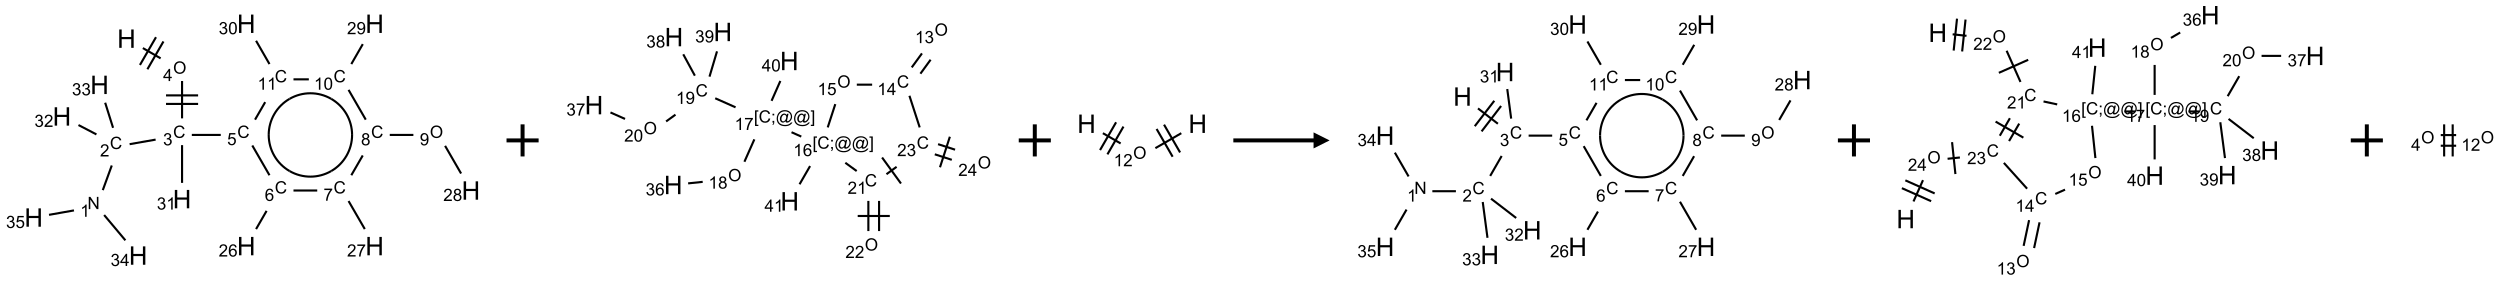 <?xml version="1.0" encoding="UTF-8"?>
<svg xmlns="http://www.w3.org/2000/svg" xmlns:xlink="http://www.w3.org/1999/xlink" width="1558" height="175" viewBox="0 0 1558 175">
<defs>
<g>
<g id="glyph-0-0">
<path d="M 2 0 L 2 -10 L 10 -10 L 10 0 Z M 2.25 -0.25 L 9.75 -0.25 L 9.75 -9.75 L 2.25 -9.75 Z M 2.25 -0.25 "/>
</g>
<g id="glyph-0-1">
<path d="M 1.281 0 L 1.281 -11.453 L 2.797 -11.453 L 2.797 -6.75 L 8.75 -6.75 L 8.75 -11.453 L 10.266 -11.453 L 10.266 0 L 8.75 0 L 8.75 -5.398 L 2.797 -5.398 L 2.797 0 Z M 1.281 0 "/>
</g>
<g id="glyph-1-0">
<path d="M 1.332 0 L 1.332 -6.668 L 6.668 -6.668 L 6.668 0 Z M 1.5 -0.168 L 6.5 -0.168 L 6.5 -6.5 L 1.5 -6.5 Z M 1.5 -0.168 "/>
</g>
<g id="glyph-1-1">
<path d="M 0.516 -3.719 C 0.516 -4.984 0.855 -5.977 1.535 -6.695 C 2.215 -7.414 3.094 -7.77 4.172 -7.77 C 4.875 -7.77 5.512 -7.602 6.078 -7.266 C 6.645 -6.93 7.074 -6.461 7.371 -5.855 C 7.668 -5.254 7.816 -4.57 7.816 -3.809 C 7.816 -3.035 7.66 -2.34 7.348 -1.73 C 7.035 -1.117 6.594 -0.656 6.02 -0.34 C 5.449 -0.027 4.828 0.129 4.168 0.129 C 3.449 0.129 2.805 -0.043 2.238 -0.391 C 1.672 -0.738 1.246 -1.211 0.953 -1.812 C 0.66 -2.414 0.516 -3.047 0.516 -3.719 Z M 1.559 -3.703 C 1.559 -2.781 1.805 -2.059 2.301 -1.527 C 2.793 -1 3.414 -0.734 4.16 -0.734 C 4.922 -0.734 5.547 -1 6.039 -1.535 C 6.531 -2.07 6.777 -2.828 6.777 -3.812 C 6.777 -4.434 6.672 -4.977 6.461 -5.441 C 6.25 -5.902 5.945 -6.262 5.539 -6.52 C 5.133 -6.773 4.68 -6.902 4.176 -6.902 C 3.461 -6.902 2.848 -6.656 2.332 -6.164 C 1.816 -5.672 1.559 -4.852 1.559 -3.703 Z M 1.559 -3.703 "/>
</g>
<g id="glyph-1-2">
<path d="M 3.449 0 L 3.449 -1.828 L 0.137 -1.828 L 0.137 -2.688 L 3.621 -7.637 L 4.387 -7.637 L 4.387 -2.688 L 5.418 -2.688 L 5.418 -1.828 L 4.387 -1.828 L 4.387 0 Z M 3.449 -2.688 L 3.449 -6.129 L 1.059 -2.688 Z M 3.449 -2.688 "/>
</g>
<g id="glyph-1-3">
<path d="M 6.27 -2.676 L 7.281 -2.422 C 7.07 -1.594 6.688 -0.961 6.137 -0.523 C 5.586 -0.086 4.914 0.129 4.121 0.129 C 3.297 0.129 2.629 -0.039 2.113 -0.371 C 1.598 -0.707 1.203 -1.191 0.934 -1.828 C 0.664 -2.465 0.531 -3.145 0.531 -3.875 C 0.531 -4.672 0.684 -5.363 0.988 -5.957 C 1.293 -6.547 1.723 -6.996 2.285 -7.305 C 2.844 -7.613 3.461 -7.766 4.137 -7.766 C 4.898 -7.766 5.543 -7.57 6.062 -7.184 C 6.582 -6.793 6.945 -6.246 7.152 -5.543 L 6.156 -5.309 C 5.98 -5.863 5.723 -6.266 5.387 -6.52 C 5.051 -6.773 4.625 -6.902 4.113 -6.902 C 3.527 -6.902 3.039 -6.762 2.645 -6.48 C 2.25 -6.199 1.973 -5.82 1.812 -5.348 C 1.652 -4.871 1.574 -4.383 1.574 -3.879 C 1.574 -3.23 1.668 -2.664 1.855 -2.18 C 2.047 -1.695 2.34 -1.332 2.738 -1.094 C 3.137 -0.855 3.57 -0.734 4.035 -0.734 C 4.602 -0.734 5.082 -0.898 5.473 -1.223 C 5.867 -1.551 6.133 -2.035 6.27 -2.676 Z M 6.27 -2.676 "/>
</g>
<g id="glyph-1-4">
<path d="M 0.449 -2.016 L 1.387 -2.141 C 1.492 -1.609 1.676 -1.227 1.934 -0.992 C 2.191 -0.758 2.508 -0.641 2.879 -0.641 C 3.32 -0.641 3.695 -0.793 3.996 -1.098 C 4.301 -1.402 4.453 -1.781 4.453 -2.234 C 4.453 -2.664 4.312 -3.02 4.031 -3.301 C 3.75 -3.578 3.391 -3.719 2.957 -3.719 C 2.781 -3.719 2.562 -3.684 2.297 -3.613 L 2.402 -4.438 C 2.465 -4.43 2.516 -4.426 2.551 -4.426 C 2.949 -4.426 3.312 -4.531 3.629 -4.738 C 3.949 -4.949 4.109 -5.27 4.109 -5.703 C 4.109 -6.047 3.992 -6.332 3.762 -6.559 C 3.527 -6.785 3.227 -6.895 2.859 -6.895 C 2.496 -6.895 2.191 -6.781 1.949 -6.551 C 1.707 -6.324 1.547 -5.98 1.48 -5.52 L 0.543 -5.688 C 0.656 -6.316 0.918 -6.805 1.324 -7.148 C 1.73 -7.492 2.234 -7.668 2.84 -7.668 C 3.254 -7.668 3.641 -7.578 3.988 -7.398 C 4.34 -7.219 4.609 -6.977 4.793 -6.668 C 4.98 -6.359 5.074 -6.031 5.074 -5.684 C 5.074 -5.352 4.984 -5.051 4.809 -4.781 C 4.629 -4.512 4.367 -4.297 4.02 -4.137 C 4.473 -4.031 4.824 -3.816 5.074 -3.488 C 5.324 -3.16 5.449 -2.75 5.449 -2.254 C 5.449 -1.59 5.203 -1.023 4.719 -0.559 C 4.234 -0.098 3.617 0.137 2.875 0.137 C 2.203 0.137 1.648 -0.062 1.207 -0.465 C 0.762 -0.863 0.512 -1.379 0.449 -2.016 Z M 0.449 -2.016 "/>
</g>
<g id="glyph-1-5">
<path d="M 5.371 -0.902 L 5.371 0 L 0.324 0 C 0.316 -0.227 0.352 -0.441 0.434 -0.652 C 0.562 -0.996 0.766 -1.332 1.051 -1.668 C 1.332 -2 1.742 -2.387 2.277 -2.824 C 3.105 -3.504 3.668 -4.043 3.957 -4.441 C 4.25 -4.84 4.395 -5.215 4.395 -5.566 C 4.395 -5.938 4.262 -6.254 3.996 -6.508 C 3.73 -6.762 3.387 -6.891 2.957 -6.891 C 2.508 -6.891 2.145 -6.754 1.875 -6.484 C 1.605 -6.215 1.469 -5.84 1.465 -5.359 L 0.5 -5.457 C 0.566 -6.176 0.812 -6.727 1.246 -7.102 C 1.676 -7.477 2.254 -7.668 2.98 -7.668 C 3.711 -7.668 4.293 -7.465 4.719 -7.059 C 5.145 -6.652 5.359 -6.148 5.359 -5.547 C 5.359 -5.242 5.297 -4.941 5.172 -4.645 C 5.047 -4.352 4.84 -4.039 4.551 -3.715 C 4.262 -3.387 3.777 -2.938 3.105 -2.371 C 2.543 -1.898 2.18 -1.578 2.02 -1.41 C 1.859 -1.242 1.73 -1.07 1.625 -0.902 Z M 5.371 -0.902 "/>
</g>
<g id="glyph-1-6">
<path d="M 0.812 0 L 0.812 -7.637 L 1.848 -7.637 L 5.859 -1.641 L 5.859 -7.637 L 6.828 -7.637 L 6.828 0 L 5.793 0 L 1.781 -6 L 1.781 0 Z M 0.812 0 "/>
</g>
<g id="glyph-1-7">
<path d="M 3.973 0 L 3.035 0 L 3.035 -5.973 C 2.809 -5.758 2.516 -5.543 2.148 -5.328 C 1.781 -5.113 1.453 -4.953 1.16 -4.844 L 1.16 -5.75 C 1.684 -5.996 2.145 -6.297 2.535 -6.645 C 2.93 -6.996 3.207 -7.336 3.371 -7.668 L 3.973 -7.668 Z M 3.973 0 "/>
</g>
<g id="glyph-1-8">
<path d="M 0.441 -2 L 1.426 -2.082 C 1.5 -1.605 1.668 -1.242 1.934 -1.004 C 2.199 -0.762 2.52 -0.641 2.895 -0.641 C 3.348 -0.641 3.73 -0.812 4.043 -1.152 C 4.355 -1.492 4.512 -1.941 4.512 -2.504 C 4.512 -3.039 4.359 -3.461 4.059 -3.77 C 3.758 -4.078 3.367 -4.234 2.879 -4.234 C 2.578 -4.234 2.305 -4.164 2.062 -4.027 C 1.82 -3.891 1.629 -3.715 1.488 -3.496 L 0.609 -3.609 L 1.348 -7.531 L 5.145 -7.531 L 5.145 -6.637 L 2.098 -6.637 L 1.688 -4.582 C 2.145 -4.902 2.625 -5.062 3.129 -5.062 C 3.797 -5.062 4.359 -4.832 4.816 -4.371 C 5.277 -3.91 5.504 -3.312 5.504 -2.59 C 5.504 -1.898 5.305 -1.301 4.902 -0.797 C 4.41 -0.18 3.742 0.129 2.895 0.129 C 2.199 0.129 1.633 -0.062 1.195 -0.453 C 0.758 -0.844 0.504 -1.359 0.441 -2 Z M 0.441 -2 "/>
</g>
<g id="glyph-1-9">
<path d="M 5.309 -5.766 L 4.375 -5.691 C 4.293 -6.059 4.172 -6.328 4.02 -6.496 C 3.766 -6.762 3.453 -6.895 3.082 -6.895 C 2.785 -6.895 2.523 -6.812 2.297 -6.645 C 2 -6.43 1.77 -6.117 1.598 -5.703 C 1.43 -5.289 1.34 -4.703 1.332 -3.938 C 1.559 -4.281 1.836 -4.535 2.16 -4.703 C 2.488 -4.871 2.828 -4.953 3.188 -4.953 C 3.812 -4.953 4.344 -4.723 4.785 -4.262 C 5.223 -3.801 5.441 -3.207 5.441 -2.48 C 5.441 -2 5.34 -1.555 5.133 -1.145 C 4.926 -0.73 4.641 -0.418 4.281 -0.199 C 3.922 0.02 3.512 0.129 3.051 0.129 C 2.27 0.129 1.633 -0.156 1.141 -0.73 C 0.648 -1.305 0.402 -2.254 0.402 -3.574 C 0.402 -5.051 0.672 -6.121 1.219 -6.793 C 1.695 -7.375 2.336 -7.668 3.141 -7.668 C 3.742 -7.668 4.234 -7.5 4.617 -7.16 C 5 -6.824 5.23 -6.359 5.309 -5.766 Z M 1.48 -2.473 C 1.48 -2.152 1.547 -1.844 1.684 -1.547 C 1.82 -1.25 2.016 -1.027 2.262 -0.871 C 2.508 -0.719 2.766 -0.641 3.035 -0.641 C 3.434 -0.641 3.773 -0.801 4.059 -1.121 C 4.344 -1.441 4.484 -1.875 4.484 -2.422 C 4.484 -2.949 4.344 -3.367 4.062 -3.668 C 3.781 -3.973 3.426 -4.125 3 -4.125 C 2.578 -4.125 2.219 -3.973 1.922 -3.668 C 1.625 -3.363 1.48 -2.969 1.48 -2.473 Z M 1.48 -2.473 "/>
</g>
<g id="glyph-1-10">
<path d="M 0.504 -6.637 L 0.504 -7.535 L 5.449 -7.535 L 5.449 -6.809 C 4.961 -6.289 4.48 -5.602 4.004 -4.746 C 3.527 -3.887 3.156 -3.004 2.895 -2.098 C 2.707 -1.461 2.59 -0.762 2.535 0 L 1.574 0 C 1.582 -0.602 1.703 -1.328 1.926 -2.176 C 2.152 -3.027 2.477 -3.848 2.898 -4.637 C 3.32 -5.426 3.77 -6.094 4.246 -6.637 Z M 0.504 -6.637 "/>
</g>
<g id="glyph-1-11">
<path d="M 1.887 -4.141 C 1.496 -4.281 1.207 -4.484 1.02 -4.75 C 0.832 -5.016 0.738 -5.328 0.738 -5.699 C 0.738 -6.254 0.938 -6.719 1.34 -7.098 C 1.738 -7.477 2.27 -7.668 2.934 -7.668 C 3.598 -7.668 4.137 -7.473 4.543 -7.086 C 4.949 -6.699 5.152 -6.227 5.152 -5.672 C 5.152 -5.316 5.059 -5.008 4.871 -4.746 C 4.688 -4.484 4.406 -4.281 4.027 -4.141 C 4.496 -3.988 4.852 -3.742 5.098 -3.402 C 5.34 -3.062 5.465 -2.656 5.465 -2.184 C 5.465 -1.531 5.234 -0.98 4.77 -0.535 C 4.309 -0.09 3.703 0.129 2.949 0.129 C 2.195 0.129 1.586 -0.094 1.125 -0.539 C 0.664 -0.984 0.434 -1.543 0.434 -2.207 C 0.434 -2.703 0.559 -3.121 0.809 -3.457 C 1.062 -3.793 1.422 -4.02 1.887 -4.141 Z M 1.699 -5.73 C 1.699 -5.367 1.812 -5.074 2.047 -4.844 C 2.281 -4.613 2.582 -4.5 2.953 -4.5 C 3.312 -4.5 3.609 -4.613 3.84 -4.84 C 4.07 -5.066 4.188 -5.348 4.188 -5.676 C 4.188 -6.02 4.07 -6.309 3.832 -6.543 C 3.594 -6.777 3.297 -6.895 2.941 -6.895 C 2.586 -6.895 2.289 -6.781 2.051 -6.551 C 1.816 -6.324 1.699 -6.047 1.699 -5.73 Z M 1.395 -2.203 C 1.395 -1.938 1.461 -1.676 1.586 -1.426 C 1.711 -1.176 1.902 -0.984 2.152 -0.848 C 2.402 -0.711 2.672 -0.641 2.957 -0.641 C 3.406 -0.641 3.777 -0.785 4.066 -1.074 C 4.359 -1.363 4.504 -1.727 4.504 -2.172 C 4.504 -2.625 4.355 -2.996 4.055 -3.293 C 3.754 -3.586 3.379 -3.734 2.926 -3.734 C 2.484 -3.734 2.121 -3.59 1.832 -3.297 C 1.543 -3.004 1.395 -2.641 1.395 -2.203 Z M 1.395 -2.203 "/>
</g>
<g id="glyph-1-12">
<path d="M 0.582 -1.766 L 1.484 -1.848 C 1.562 -1.426 1.707 -1.117 1.922 -0.926 C 2.137 -0.734 2.414 -0.641 2.75 -0.641 C 3.039 -0.641 3.289 -0.707 3.508 -0.84 C 3.727 -0.973 3.902 -1.148 4.043 -1.367 C 4.18 -1.586 4.297 -1.887 4.391 -2.262 C 4.484 -2.637 4.531 -3.016 4.531 -3.406 C 4.531 -3.449 4.531 -3.512 4.527 -3.594 C 4.34 -3.297 4.082 -3.055 3.758 -2.867 C 3.434 -2.68 3.082 -2.59 2.703 -2.59 C 2.07 -2.59 1.535 -2.816 1.098 -3.277 C 0.66 -3.734 0.441 -4.34 0.441 -5.09 C 0.441 -5.863 0.672 -6.484 1.129 -6.957 C 1.586 -7.43 2.156 -7.668 2.844 -7.668 C 3.34 -7.668 3.793 -7.531 4.207 -7.266 C 4.617 -7 4.93 -6.617 5.145 -6.121 C 5.355 -5.629 5.465 -4.91 5.465 -3.973 C 5.465 -2.996 5.359 -2.223 5.145 -1.645 C 4.934 -1.066 4.617 -0.625 4.199 -0.324 C 3.781 -0.02 3.293 0.129 2.73 0.129 C 2.133 0.129 1.645 -0.035 1.266 -0.367 C 0.887 -0.699 0.66 -1.164 0.582 -1.766 Z M 4.422 -5.137 C 4.422 -5.676 4.277 -6.102 3.992 -6.418 C 3.707 -6.734 3.359 -6.891 2.957 -6.891 C 2.543 -6.891 2.18 -6.719 1.871 -6.379 C 1.562 -6.039 1.406 -5.598 1.406 -5.059 C 1.406 -4.57 1.555 -4.176 1.848 -3.871 C 2.141 -3.566 2.5 -3.418 2.934 -3.418 C 3.367 -3.418 3.723 -3.57 4.004 -3.871 C 4.281 -4.176 4.422 -4.598 4.422 -5.137 Z M 4.422 -5.137 "/>
</g>
<g id="glyph-1-13">
<path d="M 0.441 -3.766 C 0.441 -4.668 0.535 -5.395 0.723 -5.945 C 0.906 -6.496 1.184 -6.922 1.551 -7.219 C 1.918 -7.516 2.375 -7.668 2.934 -7.668 C 3.344 -7.668 3.703 -7.586 4.012 -7.418 C 4.32 -7.254 4.574 -7.016 4.777 -6.707 C 4.977 -6.395 5.137 -6.016 5.25 -5.57 C 5.363 -5.125 5.422 -4.523 5.422 -3.766 C 5.422 -2.871 5.328 -2.148 5.145 -1.598 C 4.961 -1.047 4.688 -0.621 4.32 -0.32 C 3.953 -0.02 3.492 0.129 2.934 0.129 C 2.195 0.129 1.617 -0.133 1.199 -0.66 C 0.695 -1.297 0.441 -2.332 0.441 -3.766 Z M 1.406 -3.766 C 1.406 -2.512 1.555 -1.68 1.848 -1.262 C 2.141 -0.848 2.5 -0.641 2.934 -0.641 C 3.363 -0.641 3.727 -0.848 4.02 -1.266 C 4.312 -1.684 4.457 -2.516 4.457 -3.766 C 4.457 -5.023 4.312 -5.859 4.02 -6.27 C 3.727 -6.684 3.359 -6.891 2.922 -6.891 C 2.492 -6.891 2.148 -6.707 1.891 -6.344 C 1.566 -5.879 1.406 -5.02 1.406 -3.766 Z M 1.406 -3.766 "/>
</g>
<g id="glyph-1-14">
<path d="M 0.723 2.121 L 0.723 -7.637 L 2.793 -7.637 L 2.793 -6.859 L 1.66 -6.859 L 1.66 1.344 L 2.793 1.344 L 2.793 2.121 Z M 0.723 2.121 "/>
</g>
<g id="glyph-1-15">
<path d="M 0.949 -4.465 L 0.949 -5.531 L 2.016 -5.531 L 2.016 -4.465 Z M 0.949 0 L 0.949 -1.066 L 2.016 -1.066 L 2.016 0 C 2.016 0.391 1.945 0.711 1.809 0.949 C 1.668 1.191 1.449 1.379 1.145 1.512 L 0.887 1.109 C 1.082 1.023 1.23 0.895 1.324 0.727 C 1.418 0.559 1.469 0.316 1.48 0 Z M 0.949 0 "/>
</g>
<g id="glyph-1-16">
<path d="M 6.047 -0.848 C 5.82 -0.59 5.57 -0.379 5.289 -0.223 C 5.008 -0.062 4.73 0.016 4.449 0.016 C 4.141 0.016 3.84 -0.074 3.547 -0.254 C 3.254 -0.434 3.02 -0.715 2.836 -1.09 C 2.652 -1.465 2.562 -1.875 2.562 -2.324 C 2.562 -2.875 2.703 -3.43 2.988 -3.98 C 3.27 -4.535 3.621 -4.953 4.043 -5.23 C 4.461 -5.508 4.871 -5.645 5.266 -5.645 C 5.566 -5.645 5.855 -5.566 6.129 -5.41 C 6.402 -5.25 6.641 -5.012 6.84 -4.688 L 7.016 -5.496 L 7.949 -5.496 L 7.199 -2 C 7.094 -1.516 7.043 -1.246 7.043 -1.191 C 7.043 -1.098 7.078 -1.02 7.148 -0.949 C 7.219 -0.883 7.305 -0.848 7.406 -0.848 C 7.59 -0.848 7.832 -0.953 8.129 -1.168 C 8.527 -1.445 8.84 -1.816 9.07 -2.285 C 9.301 -2.75 9.418 -3.234 9.418 -3.73 C 9.418 -4.309 9.27 -4.852 8.973 -5.355 C 8.676 -5.859 8.23 -6.262 7.645 -6.562 C 7.055 -6.863 6.406 -7.016 5.691 -7.016 C 4.879 -7.016 4.137 -6.824 3.465 -6.445 C 2.793 -6.066 2.273 -5.52 1.902 -4.809 C 1.535 -4.098 1.348 -3.34 1.348 -2.527 C 1.348 -1.676 1.535 -0.941 1.902 -0.328 C 2.273 0.285 2.809 0.742 3.508 1.035 C 4.207 1.328 4.984 1.473 5.832 1.473 C 6.742 1.473 7.504 1.32 8.121 1.016 C 8.734 0.711 9.195 0.34 9.5 -0.098 L 10.441 -0.098 C 10.266 0.266 9.961 0.637 9.531 1.016 C 9.102 1.395 8.59 1.695 7.996 1.914 C 7.402 2.133 6.688 2.246 5.848 2.246 C 5.078 2.246 4.367 2.145 3.715 1.949 C 3.066 1.75 2.512 1.453 2.051 1.055 C 1.594 0.656 1.25 0.199 1.016 -0.316 C 0.723 -0.973 0.578 -1.684 0.578 -2.441 C 0.578 -3.289 0.75 -4.098 1.098 -4.863 C 1.523 -5.805 2.125 -6.527 2.902 -7.027 C 3.684 -7.527 4.629 -7.777 5.738 -7.777 C 6.602 -7.777 7.375 -7.602 8.059 -7.246 C 8.746 -6.895 9.285 -6.371 9.684 -5.672 C 10.02 -5.07 10.188 -4.418 10.188 -3.715 C 10.188 -2.707 9.832 -1.812 9.125 -1.031 C 8.492 -0.328 7.801 0.02 7.051 0.02 C 6.812 0.02 6.617 -0.016 6.473 -0.09 C 6.324 -0.16 6.215 -0.266 6.145 -0.402 C 6.102 -0.488 6.066 -0.637 6.047 -0.848 Z M 3.527 -2.262 C 3.527 -1.785 3.641 -1.414 3.863 -1.152 C 4.09 -0.887 4.348 -0.754 4.641 -0.754 C 4.836 -0.754 5.039 -0.812 5.254 -0.93 C 5.469 -1.047 5.676 -1.219 5.871 -1.449 C 6.066 -1.676 6.23 -1.969 6.355 -2.32 C 6.48 -2.672 6.543 -3.027 6.543 -3.379 C 6.543 -3.852 6.426 -4.219 6.191 -4.48 C 5.957 -4.738 5.672 -4.871 5.332 -4.871 C 5.109 -4.871 4.902 -4.812 4.707 -4.699 C 4.512 -4.586 4.32 -4.406 4.137 -4.156 C 3.953 -3.906 3.805 -3.602 3.691 -3.246 C 3.582 -2.887 3.527 -2.559 3.527 -2.262 Z M 3.527 -2.262 "/>
</g>
<g id="glyph-1-17">
<path d="M 2.27 2.121 L 0.203 2.121 L 0.203 1.344 L 1.332 1.344 L 1.332 -6.859 L 0.203 -6.859 L 0.203 -7.637 L 2.27 -7.637 Z M 2.27 2.121 "/>
</g>
</g>
</defs>
<path fill="none" stroke-width="0.033" stroke-linecap="butt" stroke-linejoin="miter" stroke="rgb(0%, 0%, 0%)" stroke-opacity="1" stroke-miterlimit="10" d="M 1.701 0.379 L 1.978 0.539 " transform="matrix(40, 0, 0, 40, 20.98, 14.807)"/>
<path fill="none" stroke-width="0.033" stroke-linecap="butt" stroke-linejoin="miter" stroke="rgb(0%, 0%, 0%)" stroke-opacity="1" stroke-miterlimit="10" d="M 1.772 0.709 L 2.022 0.276 " transform="matrix(40, 0, 0, 40, 20.98, 14.807)"/>
<path fill="none" stroke-width="0.033" stroke-linecap="butt" stroke-linejoin="miter" stroke="rgb(0%, 0%, 0%)" stroke-opacity="1" stroke-miterlimit="10" d="M 1.656 0.642 L 1.906 0.209 " transform="matrix(40, 0, 0, 40, 20.98, 14.807)"/>
<path fill="none" stroke-width="0.033" stroke-linecap="butt" stroke-linejoin="miter" stroke="rgb(0%, 0%, 0%)" stroke-opacity="1" stroke-miterlimit="10" d="M 2.312 0.892 L 2.312 1.474 " transform="matrix(40, 0, 0, 40, 20.98, 14.807)"/>
<path fill="none" stroke-width="0.033" stroke-linecap="butt" stroke-linejoin="miter" stroke="rgb(0%, 0%, 0%)" stroke-opacity="1" stroke-miterlimit="10" d="M 2.062 1.249 L 2.562 1.249 " transform="matrix(40, 0, 0, 40, 20.98, 14.807)"/>
<path fill="none" stroke-width="0.033" stroke-linecap="butt" stroke-linejoin="miter" stroke="rgb(0%, 0%, 0%)" stroke-opacity="1" stroke-miterlimit="10" d="M 2.062 1.116 L 2.562 1.116 " transform="matrix(40, 0, 0, 40, 20.98, 14.807)"/>
<path fill="none" stroke-width="0.033" stroke-linecap="butt" stroke-linejoin="miter" stroke="rgb(0%, 0%, 0%)" stroke-opacity="1" stroke-miterlimit="10" d="M 1.9 1.805 L 1.495 1.876 " transform="matrix(40, 0, 0, 40, 20.98, 14.807)"/>
<path fill="none" stroke-width="0.033" stroke-linecap="butt" stroke-linejoin="miter" stroke="rgb(0%, 0%, 0%)" stroke-opacity="1" stroke-miterlimit="10" d="M 1.217 2.208 L 1.077 2.592 " transform="matrix(40, 0, 0, 40, 20.98, 14.807)"/>
<path fill="none" stroke-width="0.033" stroke-linecap="butt" stroke-linejoin="miter" stroke="rgb(0%, 0%, 0%)" stroke-opacity="1" stroke-miterlimit="10" d="M 1.098 2.98 L 1.429 3.374 " transform="matrix(40, 0, 0, 40, 20.98, 14.807)"/>
<path fill="none" stroke-width="0.033" stroke-linecap="butt" stroke-linejoin="miter" stroke="rgb(0%, 0%, 0%)" stroke-opacity="1" stroke-miterlimit="10" d="M 0.628 2.908 L 0.239 2.977 " transform="matrix(40, 0, 0, 40, 20.98, 14.807)"/>
<path fill="none" stroke-width="0.033" stroke-linecap="butt" stroke-linejoin="miter" stroke="rgb(0%, 0%, 0%)" stroke-opacity="1" stroke-miterlimit="10" d="M 0.978 1.724 L 0.698 1.578 " transform="matrix(40, 0, 0, 40, 20.98, 14.807)"/>
<path fill="none" stroke-width="0.033" stroke-linecap="butt" stroke-linejoin="miter" stroke="rgb(0%, 0%, 0%)" stroke-opacity="1" stroke-miterlimit="10" d="M 1.237 1.621 L 1.114 1.23 " transform="matrix(40, 0, 0, 40, 20.98, 14.807)"/>
<path fill="none" stroke-width="0.033" stroke-linecap="butt" stroke-linejoin="miter" stroke="rgb(0%, 0%, 0%)" stroke-opacity="1" stroke-miterlimit="10" d="M 2.464 1.732 L 2.915 1.732 " transform="matrix(40, 0, 0, 40, 20.98, 14.807)"/>
<path fill="none" stroke-width="0.033" stroke-linecap="butt" stroke-linejoin="miter" stroke="rgb(0%, 0%, 0%)" stroke-opacity="1" stroke-miterlimit="10" d="M 3.406 1.896 L 3.674 2.36 " transform="matrix(40, 0, 0, 40, 20.98, 14.807)"/>
<path fill="none" stroke-width="0.033" stroke-linecap="butt" stroke-linejoin="miter" stroke="rgb(0%, 0%, 0%)" stroke-opacity="1" stroke-miterlimit="10" d="M 3.629 2.915 L 3.465 3.199 " transform="matrix(40, 0, 0, 40, 20.98, 14.807)"/>
<path fill="none" stroke-width="0.033" stroke-linecap="butt" stroke-linejoin="miter" stroke="rgb(0%, 0%, 0%)" stroke-opacity="1" stroke-miterlimit="10" d="M 4.048 2.598 L 4.418 2.598 " transform="matrix(40, 0, 0, 40, 20.98, 14.807)"/>
<path fill="none" stroke-width="0.033" stroke-linecap="butt" stroke-linejoin="miter" stroke="rgb(0%, 0%, 0%)" stroke-opacity="1" stroke-miterlimit="10" d="M 4.906 2.762 L 5.159 3.199 " transform="matrix(40, 0, 0, 40, 20.98, 14.807)"/>
<path fill="none" stroke-width="0.033" stroke-linecap="butt" stroke-linejoin="miter" stroke="rgb(0%, 0%, 0%)" stroke-opacity="1" stroke-miterlimit="10" d="M 4.949 2.36 L 5.127 2.052 " transform="matrix(40, 0, 0, 40, 20.98, 14.807)"/>
<path fill="none" stroke-width="0.033" stroke-linecap="butt" stroke-linejoin="miter" stroke="rgb(0%, 0%, 0%)" stroke-opacity="1" stroke-miterlimit="10" d="M 5.548 1.732 L 5.916 1.732 " transform="matrix(40, 0, 0, 40, 20.98, 14.807)"/>
<path fill="none" stroke-width="0.033" stroke-linecap="butt" stroke-linejoin="miter" stroke="rgb(0%, 0%, 0%)" stroke-opacity="1" stroke-miterlimit="10" d="M 6.41 1.902 L 6.659 2.333 " transform="matrix(40, 0, 0, 40, 20.98, 14.807)"/>
<path fill="none" stroke-width="0.033" stroke-linecap="butt" stroke-linejoin="miter" stroke="rgb(0%, 0%, 0%)" stroke-opacity="1" stroke-miterlimit="10" d="M 5.174 1.494 L 4.906 1.03 " transform="matrix(40, 0, 0, 40, 20.98, 14.807)"/>
<path fill="none" stroke-width="0.033" stroke-linecap="butt" stroke-linejoin="miter" stroke="rgb(0%, 0%, 0%)" stroke-opacity="1" stroke-miterlimit="10" d="M 4.949 0.628 L 5.128 0.317 " transform="matrix(40, 0, 0, 40, 20.98, 14.807)"/>
<path fill="none" stroke-width="0.033" stroke-linecap="butt" stroke-linejoin="miter" stroke="rgb(0%, 0%, 0%)" stroke-opacity="1" stroke-miterlimit="10" d="M 4.287 0.866 L 4.048 0.866 " transform="matrix(40, 0, 0, 40, 20.98, 14.807)"/>
<path fill="none" stroke-width="0.033" stroke-linecap="butt" stroke-linejoin="miter" stroke="rgb(0%, 0%, 0%)" stroke-opacity="1" stroke-miterlimit="10" d="M 3.607 1.221 L 3.449 1.494 " transform="matrix(40, 0, 0, 40, 20.98, 14.807)"/>
<path fill="none" stroke-width="0.033" stroke-linecap="butt" stroke-linejoin="miter" stroke="rgb(0%, 0%, 0%)" stroke-opacity="1" stroke-miterlimit="10" d="M 3.674 0.628 L 3.465 0.265 " transform="matrix(40, 0, 0, 40, 20.98, 14.807)"/>
<path fill="none" stroke-width="0.033" stroke-linecap="butt" stroke-linejoin="miter" stroke="rgb(0%, 0%, 0%)" stroke-opacity="1" stroke-miterlimit="10" d="M 2.312 1.891 L 2.312 2.479 " transform="matrix(40, 0, 0, 40, 20.98, 14.807)"/>
<path fill="none" stroke-width="0.033" stroke-linecap="butt" stroke-linejoin="miter" stroke="rgb(0%, 0%, 0%)" stroke-opacity="1" stroke-miterlimit="10" d="M 3.987 2.295 C 3.786 2.179 3.662 1.964 3.662 1.732 " transform="matrix(40, 0, 0, 40, 20.98, 14.807)"/>
<path fill="none" stroke-width="0.033" stroke-linecap="butt" stroke-linejoin="miter" stroke="rgb(0%, 0%, 0%)" stroke-opacity="1" stroke-miterlimit="10" d="M 4.636 2.295 C 4.435 2.411 4.188 2.411 3.987 2.295 " transform="matrix(40, 0, 0, 40, 20.98, 14.807)"/>
<path fill="none" stroke-width="0.033" stroke-linecap="butt" stroke-linejoin="miter" stroke="rgb(0%, 0%, 0%)" stroke-opacity="1" stroke-miterlimit="10" d="M 4.961 1.732 C 4.961 1.964 4.837 2.179 4.636 2.295 " transform="matrix(40, 0, 0, 40, 20.98, 14.807)"/>
<path fill="none" stroke-width="0.033" stroke-linecap="butt" stroke-linejoin="miter" stroke="rgb(0%, 0%, 0%)" stroke-opacity="1" stroke-miterlimit="10" d="M 4.636 1.17 C 4.837 1.286 4.961 1.5 4.961 1.732 " transform="matrix(40, 0, 0, 40, 20.98, 14.807)"/>
<path fill="none" stroke-width="0.033" stroke-linecap="butt" stroke-linejoin="miter" stroke="rgb(0%, 0%, 0%)" stroke-opacity="1" stroke-miterlimit="10" d="M 3.987 1.17 C 4.188 1.054 4.435 1.054 4.636 1.17 " transform="matrix(40, 0, 0, 40, 20.98, 14.807)"/>
<path fill="none" stroke-width="0.033" stroke-linecap="butt" stroke-linejoin="miter" stroke="rgb(0%, 0%, 0%)" stroke-opacity="1" stroke-miterlimit="10" d="M 3.662 1.732 C 3.662 1.5 3.786 1.286 3.987 1.17 " transform="matrix(40, 0, 0, 40, 20.98, 14.807)"/>
<g fill="rgb(0%, 0%, 0%)" fill-opacity="1">
<use xlink:href="#glyph-0-1" x="73.031" y="29.816"/>
</g>
<g fill="rgb(0%, 0%, 0%)" fill-opacity="1">
<use xlink:href="#glyph-1-1" x="107.867" y="45.938"/>
</g>
<g fill="rgb(0%, 0%, 0%)" fill-opacity="1">
<use xlink:href="#glyph-1-2" x="101.633" y="50.539"/>
</g>
<g fill="rgb(0%, 0%, 0%)" fill-opacity="1">
<use xlink:href="#glyph-1-3" x="107.852" y="85.934"/>
</g>
<g fill="rgb(0%, 0%, 0%)" fill-opacity="1">
<use xlink:href="#glyph-1-4" x="101.602" y="90.57"/>
</g>
<g fill="rgb(0%, 0%, 0%)" fill-opacity="1">
<use xlink:href="#glyph-1-3" x="68.461" y="92.879"/>
</g>
<g fill="rgb(0%, 0%, 0%)" fill-opacity="1">
<use xlink:href="#glyph-1-5" x="62.289" y="97.516"/>
</g>
<g fill="rgb(0%, 0%, 0%)" fill-opacity="1">
<use xlink:href="#glyph-1-6" x="54.5" y="130.336"/>
</g>
<g fill="rgb(0%, 0%, 0%)" fill-opacity="1">
<use xlink:href="#glyph-1-7" x="50" y="135.102"/>
</g>
<g fill="rgb(0%, 0%, 0%)" fill-opacity="1">
<use xlink:href="#glyph-0-1" x="80.312" y="164.992"/>
</g>
<g fill="rgb(0%, 0%, 0%)" fill-opacity="1">
<use xlink:href="#glyph-1-4" x="68.91" y="165.785"/>
<use xlink:href="#glyph-1-2" x="74.842" y="165.785"/>
</g>
<g fill="rgb(0%, 0%, 0%)" fill-opacity="1">
<use xlink:href="#glyph-0-1" x="15.207" y="141.297"/>
</g>
<g fill="rgb(0%, 0%, 0%)" fill-opacity="1">
<use xlink:href="#glyph-1-4" x="3.719" y="142.09"/>
<use xlink:href="#glyph-1-8" x="9.651" y="142.09"/>
</g>
<g fill="rgb(0%, 0%, 0%)" fill-opacity="1">
<use xlink:href="#glyph-0-1" x="32.801" y="78.293"/>
</g>
<g fill="rgb(0%, 0%, 0%)" fill-opacity="1">
<use xlink:href="#glyph-1-4" x="21.445" y="79.086"/>
<use xlink:href="#glyph-1-5" x="27.378" y="79.086"/>
</g>
<g fill="rgb(0%, 0%, 0%)" fill-opacity="1">
<use xlink:href="#glyph-0-1" x="56.254" y="58.613"/>
</g>
<g fill="rgb(0%, 0%, 0%)" fill-opacity="1">
<use xlink:href="#glyph-1-4" x="44.82" y="59.406"/>
<use xlink:href="#glyph-1-4" x="50.753" y="59.406"/>
</g>
<g fill="rgb(0%, 0%, 0%)" fill-opacity="1">
<use xlink:href="#glyph-1-3" x="147.852" y="85.934"/>
</g>
<g fill="rgb(0%, 0%, 0%)" fill-opacity="1">
<use xlink:href="#glyph-1-8" x="141.543" y="90.438"/>
</g>
<g fill="rgb(0%, 0%, 0%)" fill-opacity="1">
<use xlink:href="#glyph-1-3" x="171.227" y="120.574"/>
</g>
<g fill="rgb(0%, 0%, 0%)" fill-opacity="1">
<use xlink:href="#glyph-1-9" x="164.98" y="125.211"/>
</g>
<g fill="rgb(0%, 0%, 0%)" fill-opacity="1">
<use xlink:href="#glyph-0-1" x="147.672" y="159.098"/>
</g>
<g fill="rgb(0%, 0%, 0%)" fill-opacity="1">
<use xlink:href="#glyph-1-5" x="136.246" y="159.891"/>
<use xlink:href="#glyph-1-9" x="142.178" y="159.891"/>
</g>
<g fill="rgb(0%, 0%, 0%)" fill-opacity="1">
<use xlink:href="#glyph-1-3" x="207.852" y="120.574"/>
</g>
<g fill="rgb(0%, 0%, 0%)" fill-opacity="1">
<use xlink:href="#glyph-1-10" x="201.602" y="125.082"/>
</g>
<g fill="rgb(0%, 0%, 0%)" fill-opacity="1">
<use xlink:href="#glyph-0-1" x="227.672" y="159.098"/>
</g>
<g fill="rgb(0%, 0%, 0%)" fill-opacity="1">
<use xlink:href="#glyph-1-5" x="216.242" y="159.891"/>
<use xlink:href="#glyph-1-10" x="222.174" y="159.891"/>
</g>
<g fill="rgb(0%, 0%, 0%)" fill-opacity="1">
<use xlink:href="#glyph-1-3" x="231.227" y="85.934"/>
</g>
<g fill="rgb(0%, 0%, 0%)" fill-opacity="1">
<use xlink:href="#glyph-1-11" x="224.961" y="90.57"/>
</g>
<g fill="rgb(0%, 0%, 0%)" fill-opacity="1">
<use xlink:href="#glyph-1-1" x="267.867" y="85.938"/>
</g>
<g fill="rgb(0%, 0%, 0%)" fill-opacity="1">
<use xlink:href="#glyph-1-12" x="261.586" y="90.57"/>
</g>
<g fill="rgb(0%, 0%, 0%)" fill-opacity="1">
<use xlink:href="#glyph-0-1" x="287.672" y="124.457"/>
</g>
<g fill="rgb(0%, 0%, 0%)" fill-opacity="1">
<use xlink:href="#glyph-1-5" x="276.227" y="125.25"/>
<use xlink:href="#glyph-1-11" x="282.159" y="125.25"/>
</g>
<g fill="rgb(0%, 0%, 0%)" fill-opacity="1">
<use xlink:href="#glyph-1-3" x="207.852" y="51.293"/>
</g>
<g fill="rgb(0%, 0%, 0%)" fill-opacity="1">
<use xlink:href="#glyph-1-7" x="195.695" y="55.93"/>
<use xlink:href="#glyph-1-13" x="201.628" y="55.93"/>
</g>
<g fill="rgb(0%, 0%, 0%)" fill-opacity="1">
<use xlink:href="#glyph-0-1" x="227.672" y="20.535"/>
</g>
<g fill="rgb(0%, 0%, 0%)" fill-opacity="1">
<use xlink:href="#glyph-1-5" x="216.227" y="21.328"/>
<use xlink:href="#glyph-1-12" x="222.159" y="21.328"/>
</g>
<g fill="rgb(0%, 0%, 0%)" fill-opacity="1">
<use xlink:href="#glyph-1-3" x="171.227" y="51.293"/>
</g>
<g fill="rgb(0%, 0%, 0%)" fill-opacity="1">
<use xlink:href="#glyph-1-7" x="160.516" y="55.93"/>
<use xlink:href="#glyph-1-7" x="166.448" y="55.93"/>
</g>
<g fill="rgb(0%, 0%, 0%)" fill-opacity="1">
<use xlink:href="#glyph-0-1" x="147.672" y="20.535"/>
</g>
<g fill="rgb(0%, 0%, 0%)" fill-opacity="1">
<use xlink:href="#glyph-1-4" x="136.266" y="21.328"/>
<use xlink:href="#glyph-1-13" x="142.198" y="21.328"/>
</g>
<g fill="rgb(0%, 0%, 0%)" fill-opacity="1">
<use xlink:href="#glyph-0-1" x="107.672" y="129.816"/>
</g>
<g fill="rgb(0%, 0%, 0%)" fill-opacity="1">
<use xlink:href="#glyph-1-4" x="97.715" y="130.609"/>
<use xlink:href="#glyph-1-7" x="103.647" y="130.609"/>
</g>
<path fill="none" stroke-width="0.062" stroke-linecap="butt" stroke-linejoin="miter" stroke="rgb(0%, 0%, 0%)" stroke-opacity="1" stroke-miterlimit="10" d="M -0 0 L 0.5 0 M 0.25 -0.25 L 0.25 0.25 " transform="matrix(40, 0, 0, 40, 315.668, 87.5)"/>
<path fill="none" stroke-width="0.033" stroke-linecap="butt" stroke-linejoin="miter" stroke="rgb(0%, 0%, 0%)" stroke-opacity="1" stroke-miterlimit="10" d="M 5.11 0.334 L 4.951 0.552 " transform="matrix(40, 0, 0, 40, 370.16, 19.922)"/>
<path fill="none" stroke-width="0.033" stroke-linecap="butt" stroke-linejoin="miter" stroke="rgb(0%, 0%, 0%)" stroke-opacity="1" stroke-miterlimit="10" d="M 5.245 0.432 L 5.086 0.65 " transform="matrix(40, 0, 0, 40, 370.16, 19.922)"/>
<path fill="none" stroke-width="0.033" stroke-linecap="butt" stroke-linejoin="miter" stroke="rgb(0%, 0%, 0%)" stroke-opacity="1" stroke-miterlimit="10" d="M 4.334 0.821 L 4.095 0.821 " transform="matrix(40, 0, 0, 40, 370.16, 19.922)"/>
<path fill="none" stroke-width="0.033" stroke-linecap="butt" stroke-linejoin="miter" stroke="rgb(0%, 0%, 0%)" stroke-opacity="1" stroke-miterlimit="10" d="M 3.76 1.124 L 3.642 1.487 " transform="matrix(40, 0, 0, 40, 370.16, 19.922)"/>
<path fill="none" stroke-width="0.033" stroke-linecap="butt" stroke-linejoin="miter" stroke="rgb(0%, 0%, 0%)" stroke-opacity="1" stroke-miterlimit="10" d="M 3.23 1.63 L 3.078 1.562 " transform="matrix(40, 0, 0, 40, 370.16, 19.922)"/>
<path fill="none" stroke-width="0.033" stroke-linecap="butt" stroke-linejoin="miter" stroke="rgb(0%, 0%, 0%)" stroke-opacity="1" stroke-miterlimit="10" d="M 2.499 1.673 L 2.344 2.022 " transform="matrix(40, 0, 0, 40, 370.16, 19.922)"/>
<path fill="none" stroke-width="0.033" stroke-linecap="butt" stroke-linejoin="miter" stroke="rgb(0%, 0%, 0%)" stroke-opacity="1" stroke-miterlimit="10" d="M 1.694 2.335 L 1.467 2.359 " transform="matrix(40, 0, 0, 40, 370.16, 19.922)"/>
<path fill="none" stroke-width="0.033" stroke-linecap="butt" stroke-linejoin="miter" stroke="rgb(0%, 0%, 0%)" stroke-opacity="1" stroke-miterlimit="10" d="M 2.206 1.174 L 1.889 1.033 " transform="matrix(40, 0, 0, 40, 370.16, 19.922)"/>
<path fill="none" stroke-width="0.033" stroke-linecap="butt" stroke-linejoin="miter" stroke="rgb(0%, 0%, 0%)" stroke-opacity="1" stroke-miterlimit="10" d="M 1.27 1.288 L 1.124 1.394 " transform="matrix(40, 0, 0, 40, 370.16, 19.922)"/>
<path fill="none" stroke-width="0.033" stroke-linecap="butt" stroke-linejoin="miter" stroke="rgb(0%, 0%, 0%)" stroke-opacity="1" stroke-miterlimit="10" d="M 0.484 1.355 L 0.257 1.254 " transform="matrix(40, 0, 0, 40, 370.16, 19.922)"/>
<path fill="none" stroke-width="0.033" stroke-linecap="butt" stroke-linejoin="miter" stroke="rgb(0%, 0%, 0%)" stroke-opacity="1" stroke-miterlimit="10" d="M 1.572 0.681 L 1.391 0.348 " transform="matrix(40, 0, 0, 40, 370.16, 19.922)"/>
<path fill="none" stroke-width="0.033" stroke-linecap="butt" stroke-linejoin="miter" stroke="rgb(0%, 0%, 0%)" stroke-opacity="1" stroke-miterlimit="10" d="M 1.8 0.696 L 1.917 0.302 " transform="matrix(40, 0, 0, 40, 370.16, 19.922)"/>
<path fill="none" stroke-width="0.033" stroke-linecap="butt" stroke-linejoin="miter" stroke="rgb(0%, 0%, 0%)" stroke-opacity="1" stroke-miterlimit="10" d="M 2.767 1.073 L 2.904 0.763 " transform="matrix(40, 0, 0, 40, 370.16, 19.922)"/>
<path fill="none" stroke-width="0.033" stroke-linecap="butt" stroke-linejoin="miter" stroke="rgb(0%, 0%, 0%)" stroke-opacity="1" stroke-miterlimit="10" d="M 3.367 2.089 L 3.203 2.373 " transform="matrix(40, 0, 0, 40, 370.16, 19.922)"/>
<path fill="none" stroke-width="0.033" stroke-linecap="butt" stroke-linejoin="miter" stroke="rgb(0%, 0%, 0%)" stroke-opacity="1" stroke-miterlimit="10" d="M 3.916 2.038 L 4.093 2.167 " transform="matrix(40, 0, 0, 40, 370.16, 19.922)"/>
<path fill="none" stroke-width="0.033" stroke-linecap="butt" stroke-linejoin="miter" stroke="rgb(0%, 0%, 0%)" stroke-opacity="1" stroke-miterlimit="10" d="M 4.275 2.632 L 4.275 3.102 " transform="matrix(40, 0, 0, 40, 370.16, 19.922)"/>
<path fill="none" stroke-width="0.033" stroke-linecap="butt" stroke-linejoin="miter" stroke="rgb(0%, 0%, 0%)" stroke-opacity="1" stroke-miterlimit="10" d="M 4.442 2.632 L 4.442 3.102 " transform="matrix(40, 0, 0, 40, 370.16, 19.922)"/>
<path fill="none" stroke-width="0.033" stroke-linecap="butt" stroke-linejoin="miter" stroke="rgb(0%, 0%, 0%)" stroke-opacity="1" stroke-miterlimit="10" d="M 4.109 2.867 L 4.609 2.867 " transform="matrix(40, 0, 0, 40, 370.16, 19.922)"/>
<path fill="none" stroke-width="0.033" stroke-linecap="butt" stroke-linejoin="miter" stroke="rgb(0%, 0%, 0%)" stroke-opacity="1" stroke-miterlimit="10" d="M 4.557 2.216 L 4.715 2.101 " transform="matrix(40, 0, 0, 40, 370.16, 19.922)"/>
<path fill="none" stroke-width="0.033" stroke-linecap="butt" stroke-linejoin="miter" stroke="rgb(0%, 0%, 0%)" stroke-opacity="1" stroke-miterlimit="10" d="M 4.783 2.361 L 4.489 1.956 " transform="matrix(40, 0, 0, 40, 370.16, 19.922)"/>
<path fill="none" stroke-width="0.033" stroke-linecap="butt" stroke-linejoin="miter" stroke="rgb(0%, 0%, 0%)" stroke-opacity="1" stroke-miterlimit="10" d="M 5.075 1.487 L 4.915 0.994 " transform="matrix(40, 0, 0, 40, 370.16, 19.922)"/>
<path fill="none" stroke-width="0.033" stroke-linecap="butt" stroke-linejoin="miter" stroke="rgb(0%, 0%, 0%)" stroke-opacity="1" stroke-miterlimit="10" d="M 5.31 1.906 L 5.575 1.992 " transform="matrix(40, 0, 0, 40, 370.16, 19.922)"/>
<path fill="none" stroke-width="0.033" stroke-linecap="butt" stroke-linejoin="miter" stroke="rgb(0%, 0%, 0%)" stroke-opacity="1" stroke-miterlimit="10" d="M 5.361 1.748 L 5.626 1.834 " transform="matrix(40, 0, 0, 40, 370.16, 19.922)"/>
<path fill="none" stroke-width="0.033" stroke-linecap="butt" stroke-linejoin="miter" stroke="rgb(0%, 0%, 0%)" stroke-opacity="1" stroke-miterlimit="10" d="M 5.391 2.108 L 5.545 1.632 " transform="matrix(40, 0, 0, 40, 370.16, 19.922)"/>
<g fill="rgb(0%, 0%, 0%)" fill-opacity="1">
<use xlink:href="#glyph-1-1" x="582.441" y="22.258"/>
</g>
<g fill="rgb(0%, 0%, 0%)" fill-opacity="1">
<use xlink:href="#glyph-1-7" x="570.242" y="26.891"/>
<use xlink:href="#glyph-1-4" x="576.174" y="26.891"/>
</g>
<g fill="rgb(0%, 0%, 0%)" fill-opacity="1">
<use xlink:href="#glyph-1-3" x="558.914" y="54.617"/>
</g>
<g fill="rgb(0%, 0%, 0%)" fill-opacity="1">
<use xlink:href="#glyph-1-7" x="546.762" y="59.254"/>
<use xlink:href="#glyph-1-2" x="552.694" y="59.254"/>
</g>
<g fill="rgb(0%, 0%, 0%)" fill-opacity="1">
<use xlink:href="#glyph-1-1" x="521.754" y="54.621"/>
</g>
<g fill="rgb(0%, 0%, 0%)" fill-opacity="1">
<use xlink:href="#glyph-1-7" x="509.496" y="59.254"/>
<use xlink:href="#glyph-1-8" x="515.428" y="59.254"/>
</g>
<g fill="rgb(0%, 0%, 0%)" fill-opacity="1">
<use xlink:href="#glyph-1-14" x="506.359" y="92.668"/>
<use xlink:href="#glyph-1-3" x="509.323" y="92.668"/>
<use xlink:href="#glyph-1-15" x="517.026" y="92.668"/>
<use xlink:href="#glyph-1-16" x="519.99" y="92.668"/>
<use xlink:href="#glyph-1-16" x="530.818" y="92.668"/>
<use xlink:href="#glyph-1-17" x="541.646" y="92.668"/>
</g>
<g fill="rgb(0%, 0%, 0%)" fill-opacity="1">
<use xlink:href="#glyph-1-7" x="494.375" y="97.293"/>
<use xlink:href="#glyph-1-9" x="500.307" y="97.293"/>
</g>
<g fill="rgb(0%, 0%, 0%)" fill-opacity="1">
<use xlink:href="#glyph-1-14" x="469.816" y="76.398"/>
<use xlink:href="#glyph-1-3" x="472.78" y="76.398"/>
<use xlink:href="#glyph-1-15" x="480.483" y="76.398"/>
<use xlink:href="#glyph-1-16" x="483.447" y="76.398"/>
<use xlink:href="#glyph-1-16" x="494.275" y="76.398"/>
<use xlink:href="#glyph-1-17" x="505.103" y="76.398"/>
</g>
<g fill="rgb(0%, 0%, 0%)" fill-opacity="1">
<use xlink:href="#glyph-1-7" x="457.828" y="81.023"/>
<use xlink:href="#glyph-1-10" x="463.76" y="81.023"/>
</g>
<g fill="rgb(0%, 0%, 0%)" fill-opacity="1">
<use xlink:href="#glyph-1-1" x="453.758" y="112.934"/>
</g>
<g fill="rgb(0%, 0%, 0%)" fill-opacity="1">
<use xlink:href="#glyph-1-7" x="441.543" y="117.566"/>
<use xlink:href="#glyph-1-11" x="447.475" y="117.566"/>
</g>
<g fill="rgb(0%, 0%, 0%)" fill-opacity="1">
<use xlink:href="#glyph-0-1" x="413.781" y="120.996"/>
</g>
<g fill="rgb(0%, 0%, 0%)" fill-opacity="1">
<use xlink:href="#glyph-1-4" x="402.352" y="121.785"/>
<use xlink:href="#glyph-1-9" x="408.284" y="121.785"/>
</g>
<g fill="rgb(0%, 0%, 0%)" fill-opacity="1">
<use xlink:href="#glyph-1-3" x="433.469" y="60.121"/>
</g>
<g fill="rgb(0%, 0%, 0%)" fill-opacity="1">
<use xlink:href="#glyph-1-7" x="421.27" y="64.754"/>
<use xlink:href="#glyph-1-12" x="427.202" y="64.754"/>
</g>
<g fill="rgb(0%, 0%, 0%)" fill-opacity="1">
<use xlink:href="#glyph-1-1" x="401.125" y="83.637"/>
</g>
<g fill="rgb(0%, 0%, 0%)" fill-opacity="1">
<use xlink:href="#glyph-1-5" x="388.953" y="88.266"/>
<use xlink:href="#glyph-1-13" x="394.885" y="88.266"/>
</g>
<g fill="rgb(0%, 0%, 0%)" fill-opacity="1">
<use xlink:href="#glyph-0-1" x="364.387" y="71.246"/>
</g>
<g fill="rgb(0%, 0%, 0%)" fill-opacity="1">
<use xlink:href="#glyph-1-4" x="352.953" y="72.035"/>
<use xlink:href="#glyph-1-10" x="358.885" y="72.035"/>
</g>
<g fill="rgb(0%, 0%, 0%)" fill-opacity="1">
<use xlink:href="#glyph-0-1" x="414.203" y="28.848"/>
</g>
<g fill="rgb(0%, 0%, 0%)" fill-opacity="1">
<use xlink:href="#glyph-1-4" x="402.754" y="29.641"/>
<use xlink:href="#glyph-1-11" x="408.686" y="29.641"/>
</g>
<g fill="rgb(0%, 0%, 0%)" fill-opacity="1">
<use xlink:href="#glyph-0-1" x="444.652" y="25.648"/>
</g>
<g fill="rgb(0%, 0%, 0%)" fill-opacity="1">
<use xlink:href="#glyph-1-4" x="433.203" y="26.441"/>
<use xlink:href="#glyph-1-12" x="439.135" y="26.441"/>
</g>
<g fill="rgb(0%, 0%, 0%)" fill-opacity="1">
<use xlink:href="#glyph-0-1" x="486.102" y="43.73"/>
</g>
<g fill="rgb(0%, 0%, 0%)" fill-opacity="1">
<use xlink:href="#glyph-1-2" x="474.695" y="44.523"/>
<use xlink:href="#glyph-1-13" x="480.628" y="44.523"/>
</g>
<g fill="rgb(0%, 0%, 0%)" fill-opacity="1">
<use xlink:href="#glyph-0-1" x="486.375" y="131.184"/>
</g>
<g fill="rgb(0%, 0%, 0%)" fill-opacity="1">
<use xlink:href="#glyph-1-2" x="476.414" y="131.973"/>
<use xlink:href="#glyph-1-7" x="482.346" y="131.973"/>
</g>
<g fill="rgb(0%, 0%, 0%)" fill-opacity="1">
<use xlink:href="#glyph-1-3" x="538.914" y="116.168"/>
</g>
<g fill="rgb(0%, 0%, 0%)" fill-opacity="1">
<use xlink:href="#glyph-1-5" x="528.207" y="120.805"/>
<use xlink:href="#glyph-1-7" x="534.139" y="120.805"/>
</g>
<g fill="rgb(0%, 0%, 0%)" fill-opacity="1">
<use xlink:href="#glyph-1-1" x="538.93" y="156.172"/>
</g>
<g fill="rgb(0%, 0%, 0%)" fill-opacity="1">
<use xlink:href="#glyph-1-5" x="526.809" y="160.805"/>
<use xlink:href="#glyph-1-5" x="532.741" y="160.805"/>
</g>
<g fill="rgb(0%, 0%, 0%)" fill-opacity="1">
<use xlink:href="#glyph-1-3" x="571.273" y="92.66"/>
</g>
<g fill="rgb(0%, 0%, 0%)" fill-opacity="1">
<use xlink:href="#glyph-1-5" x="559.094" y="97.293"/>
<use xlink:href="#glyph-1-4" x="565.026" y="97.293"/>
</g>
<g fill="rgb(0%, 0%, 0%)" fill-opacity="1">
<use xlink:href="#glyph-1-1" x="609.332" y="105.023"/>
</g>
<g fill="rgb(0%, 0%, 0%)" fill-opacity="1">
<use xlink:href="#glyph-1-5" x="597.168" y="109.656"/>
<use xlink:href="#glyph-1-2" x="603.1" y="109.656"/>
</g>
<path fill="none" stroke-width="0.062" stroke-linecap="butt" stroke-linejoin="miter" stroke="rgb(0%, 0%, 0%)" stroke-opacity="1" stroke-miterlimit="10" d="M 0 0 L 0.5 0 M 0.25 -0.25 L 0.25 0.25 " transform="matrix(40, 0, 0, 40, 634.883, 87.5)"/>
<path fill="none" stroke-width="0.033" stroke-linecap="butt" stroke-linejoin="miter" stroke="rgb(0%, 0%, 0%)" stroke-opacity="1" stroke-miterlimit="10" d="M 0.255 0.147 L 0.532 0.307 " transform="matrix(40, 0, 0, 40, 677.109, 77.123)"/>
<path fill="none" stroke-width="0.033" stroke-linecap="butt" stroke-linejoin="miter" stroke="rgb(0%, 0%, 0%)" stroke-opacity="1" stroke-miterlimit="10" d="M 0.326 0.477 L 0.576 0.044 " transform="matrix(40, 0, 0, 40, 677.109, 77.123)"/>
<path fill="none" stroke-width="0.033" stroke-linecap="butt" stroke-linejoin="miter" stroke="rgb(0%, 0%, 0%)" stroke-opacity="1" stroke-miterlimit="10" d="M 0.211 0.41 L 0.461 -0.023 " transform="matrix(40, 0, 0, 40, 677.109, 77.123)"/>
<path fill="none" stroke-width="0.033" stroke-linecap="butt" stroke-linejoin="miter" stroke="rgb(0%, 0%, 0%)" stroke-opacity="1" stroke-miterlimit="10" d="M 1.073 0.38 L 1.477 0.147 " transform="matrix(40, 0, 0, 40, 677.109, 77.123)"/>
<path fill="none" stroke-width="0.033" stroke-linecap="butt" stroke-linejoin="miter" stroke="rgb(0%, 0%, 0%)" stroke-opacity="1" stroke-miterlimit="10" d="M 1.458 0.447 L 1.208 0.014 " transform="matrix(40, 0, 0, 40, 677.109, 77.123)"/>
<path fill="none" stroke-width="0.033" stroke-linecap="butt" stroke-linejoin="miter" stroke="rgb(0%, 0%, 0%)" stroke-opacity="1" stroke-miterlimit="10" d="M 1.342 0.514 L 1.092 0.081 " transform="matrix(40, 0, 0, 40, 677.109, 77.123)"/>
<g fill="rgb(0%, 0%, 0%)" fill-opacity="1">
<use xlink:href="#glyph-0-1" x="671.336" y="82.852"/>
</g>
<g fill="rgb(0%, 0%, 0%)" fill-opacity="1">
<use xlink:href="#glyph-1-1" x="706.172" y="98.973"/>
</g>
<g fill="rgb(0%, 0%, 0%)" fill-opacity="1">
<use xlink:href="#glyph-1-7" x="694.051" y="103.605"/>
<use xlink:href="#glyph-1-5" x="699.983" y="103.605"/>
</g>
<g fill="rgb(0%, 0%, 0%)" fill-opacity="1">
<use xlink:href="#glyph-0-1" x="740.617" y="82.852"/>
</g>
<path fill-rule="nonzero" fill="rgb(0%, 0%, 0%)" fill-opacity="1" d="M 768.613 88.75 L 818.613 88.75 L 818.613 92.5 L 828.613 87.5 L 818.613 82.5 L 818.613 86.25 L 768.613 86.25 "/>
<path fill="none" stroke-width="0.033" stroke-linecap="butt" stroke-linejoin="miter" stroke="rgb(0%, 0%, 0%)" stroke-opacity="1" stroke-miterlimit="10" d="M 1.448 1.308 L 1.758 1.547 " transform="matrix(40, 0, 0, 40, 863.16, 15.244)"/>
<path fill="none" stroke-width="0.033" stroke-linecap="butt" stroke-linejoin="miter" stroke="rgb(0%, 0%, 0%)" stroke-opacity="1" stroke-miterlimit="10" d="M 1.504 1.666 L 1.808 1.27 " transform="matrix(40, 0, 0, 40, 863.16, 15.244)"/>
<path fill="none" stroke-width="0.033" stroke-linecap="butt" stroke-linejoin="miter" stroke="rgb(0%, 0%, 0%)" stroke-opacity="1" stroke-miterlimit="10" d="M 1.398 1.585 L 1.702 1.189 " transform="matrix(40, 0, 0, 40, 863.16, 15.244)"/>
<path fill="none" stroke-width="0.033" stroke-linecap="butt" stroke-linejoin="miter" stroke="rgb(0%, 0%, 0%)" stroke-opacity="1" stroke-miterlimit="10" d="M 1.817 2.049 L 1.638 2.36 " transform="matrix(40, 0, 0, 40, 863.16, 15.244)"/>
<path fill="none" stroke-width="0.033" stroke-linecap="butt" stroke-linejoin="miter" stroke="rgb(0%, 0%, 0%)" stroke-opacity="1" stroke-miterlimit="10" d="M 1.104 2.598 L 0.737 2.598 " transform="matrix(40, 0, 0, 40, 863.16, 15.244)"/>
<path fill="none" stroke-width="0.033" stroke-linecap="butt" stroke-linejoin="miter" stroke="rgb(0%, 0%, 0%)" stroke-opacity="1" stroke-miterlimit="10" d="M 0.367 2.368 L 0.153 1.997 " transform="matrix(40, 0, 0, 40, 863.16, 15.244)"/>
<path fill="none" stroke-width="0.033" stroke-linecap="butt" stroke-linejoin="miter" stroke="rgb(0%, 0%, 0%)" stroke-opacity="1" stroke-miterlimit="10" d="M 0.335 2.884 L 0.153 3.199 " transform="matrix(40, 0, 0, 40, 863.16, 15.244)"/>
<path fill="none" stroke-width="0.033" stroke-linecap="butt" stroke-linejoin="miter" stroke="rgb(0%, 0%, 0%)" stroke-opacity="1" stroke-miterlimit="10" d="M 1.651 2.714 L 2.043 3.015 " transform="matrix(40, 0, 0, 40, 863.16, 15.244)"/>
<path fill="none" stroke-width="0.033" stroke-linecap="butt" stroke-linejoin="miter" stroke="rgb(0%, 0%, 0%)" stroke-opacity="1" stroke-miterlimit="10" d="M 1.522 2.766 L 1.596 3.324 " transform="matrix(40, 0, 0, 40, 863.16, 15.244)"/>
<path fill="none" stroke-width="0.033" stroke-linecap="butt" stroke-linejoin="miter" stroke="rgb(0%, 0%, 0%)" stroke-opacity="1" stroke-miterlimit="10" d="M 2.237 1.732 L 2.604 1.732 " transform="matrix(40, 0, 0, 40, 863.16, 15.244)"/>
<path fill="none" stroke-width="0.033" stroke-linecap="butt" stroke-linejoin="miter" stroke="rgb(0%, 0%, 0%)" stroke-opacity="1" stroke-miterlimit="10" d="M 3.095 1.896 L 3.362 2.36 " transform="matrix(40, 0, 0, 40, 863.16, 15.244)"/>
<path fill="none" stroke-width="0.033" stroke-linecap="butt" stroke-linejoin="miter" stroke="rgb(0%, 0%, 0%)" stroke-opacity="1" stroke-miterlimit="10" d="M 3.317 2.915 L 3.153 3.199 " transform="matrix(40, 0, 0, 40, 863.16, 15.244)"/>
<path fill="none" stroke-width="0.033" stroke-linecap="butt" stroke-linejoin="miter" stroke="rgb(0%, 0%, 0%)" stroke-opacity="1" stroke-miterlimit="10" d="M 3.737 2.598 L 4.107 2.598 " transform="matrix(40, 0, 0, 40, 863.16, 15.244)"/>
<path fill="none" stroke-width="0.033" stroke-linecap="butt" stroke-linejoin="miter" stroke="rgb(0%, 0%, 0%)" stroke-opacity="1" stroke-miterlimit="10" d="M 4.595 2.762 L 4.847 3.199 " transform="matrix(40, 0, 0, 40, 863.16, 15.244)"/>
<path fill="none" stroke-width="0.033" stroke-linecap="butt" stroke-linejoin="miter" stroke="rgb(0%, 0%, 0%)" stroke-opacity="1" stroke-miterlimit="10" d="M 4.638 2.36 L 4.815 2.052 " transform="matrix(40, 0, 0, 40, 863.16, 15.244)"/>
<path fill="none" stroke-width="0.033" stroke-linecap="butt" stroke-linejoin="miter" stroke="rgb(0%, 0%, 0%)" stroke-opacity="1" stroke-miterlimit="10" d="M 5.237 1.732 L 5.605 1.732 " transform="matrix(40, 0, 0, 40, 863.16, 15.244)"/>
<path fill="none" stroke-width="0.033" stroke-linecap="butt" stroke-linejoin="miter" stroke="rgb(0%, 0%, 0%)" stroke-opacity="1" stroke-miterlimit="10" d="M 6.141 1.488 L 6.317 1.183 " transform="matrix(40, 0, 0, 40, 863.16, 15.244)"/>
<path fill="none" stroke-width="0.033" stroke-linecap="butt" stroke-linejoin="miter" stroke="rgb(0%, 0%, 0%)" stroke-opacity="1" stroke-miterlimit="10" d="M 4.862 1.494 L 4.595 1.03 " transform="matrix(40, 0, 0, 40, 863.16, 15.244)"/>
<path fill="none" stroke-width="0.033" stroke-linecap="butt" stroke-linejoin="miter" stroke="rgb(0%, 0%, 0%)" stroke-opacity="1" stroke-miterlimit="10" d="M 4.638 0.628 L 4.817 0.317 " transform="matrix(40, 0, 0, 40, 863.16, 15.244)"/>
<path fill="none" stroke-width="0.033" stroke-linecap="butt" stroke-linejoin="miter" stroke="rgb(0%, 0%, 0%)" stroke-opacity="1" stroke-miterlimit="10" d="M 3.975 0.866 L 3.737 0.866 " transform="matrix(40, 0, 0, 40, 863.16, 15.244)"/>
<path fill="none" stroke-width="0.033" stroke-linecap="butt" stroke-linejoin="miter" stroke="rgb(0%, 0%, 0%)" stroke-opacity="1" stroke-miterlimit="10" d="M 3.295 1.221 L 3.138 1.494 " transform="matrix(40, 0, 0, 40, 863.16, 15.244)"/>
<path fill="none" stroke-width="0.033" stroke-linecap="butt" stroke-linejoin="miter" stroke="rgb(0%, 0%, 0%)" stroke-opacity="1" stroke-miterlimit="10" d="M 3.362 0.628 L 3.153 0.265 " transform="matrix(40, 0, 0, 40, 863.16, 15.244)"/>
<path fill="none" stroke-width="0.033" stroke-linecap="butt" stroke-linejoin="miter" stroke="rgb(0%, 0%, 0%)" stroke-opacity="1" stroke-miterlimit="10" d="M 1.965 1.467 L 1.904 1.006 " transform="matrix(40, 0, 0, 40, 863.16, 15.244)"/>
<path fill="none" stroke-width="0.033" stroke-linecap="butt" stroke-linejoin="miter" stroke="rgb(0%, 0%, 0%)" stroke-opacity="1" stroke-miterlimit="10" d="M 3.675 2.295 C 3.474 2.179 3.35 1.964 3.35 1.732 " transform="matrix(40, 0, 0, 40, 863.16, 15.244)"/>
<path fill="none" stroke-width="0.033" stroke-linecap="butt" stroke-linejoin="miter" stroke="rgb(0%, 0%, 0%)" stroke-opacity="1" stroke-miterlimit="10" d="M 4.325 2.295 C 4.124 2.411 3.876 2.411 3.675 2.295 " transform="matrix(40, 0, 0, 40, 863.16, 15.244)"/>
<path fill="none" stroke-width="0.033" stroke-linecap="butt" stroke-linejoin="miter" stroke="rgb(0%, 0%, 0%)" stroke-opacity="1" stroke-miterlimit="10" d="M 4.65 1.732 C 4.65 1.964 4.526 2.179 4.325 2.295 " transform="matrix(40, 0, 0, 40, 863.16, 15.244)"/>
<path fill="none" stroke-width="0.033" stroke-linecap="butt" stroke-linejoin="miter" stroke="rgb(0%, 0%, 0%)" stroke-opacity="1" stroke-miterlimit="10" d="M 4.325 1.17 C 4.526 1.286 4.65 1.5 4.65 1.732 " transform="matrix(40, 0, 0, 40, 863.16, 15.244)"/>
<path fill="none" stroke-width="0.033" stroke-linecap="butt" stroke-linejoin="miter" stroke="rgb(0%, 0%, 0%)" stroke-opacity="1" stroke-miterlimit="10" d="M 3.675 1.17 C 3.876 1.054 4.124 1.054 4.325 1.17 " transform="matrix(40, 0, 0, 40, 863.16, 15.244)"/>
<path fill="none" stroke-width="0.033" stroke-linecap="butt" stroke-linejoin="miter" stroke="rgb(0%, 0%, 0%)" stroke-opacity="1" stroke-miterlimit="10" d="M 3.35 1.732 C 3.35 1.5 3.474 1.286 3.675 1.17 " transform="matrix(40, 0, 0, 40, 863.16, 15.244)"/>
<g fill="rgb(0%, 0%, 0%)" fill-opacity="1">
<use xlink:href="#glyph-0-1" x="905.652" y="65.902"/>
</g>
<g fill="rgb(0%, 0%, 0%)" fill-opacity="1">
<use xlink:href="#glyph-1-3" x="940.941" y="86.371"/>
</g>
<g fill="rgb(0%, 0%, 0%)" fill-opacity="1">
<use xlink:href="#glyph-1-4" x="934.691" y="91.008"/>
</g>
<g fill="rgb(0%, 0%, 0%)" fill-opacity="1">
<use xlink:href="#glyph-1-3" x="917.566" y="121.012"/>
</g>
<g fill="rgb(0%, 0%, 0%)" fill-opacity="1">
<use xlink:href="#glyph-1-5" x="911.395" y="125.648"/>
</g>
<g fill="rgb(0%, 0%, 0%)" fill-opacity="1">
<use xlink:href="#glyph-1-6" x="881.395" y="120.879"/>
</g>
<g fill="rgb(0%, 0%, 0%)" fill-opacity="1">
<use xlink:href="#glyph-1-7" x="876.898" y="125.648"/>
</g>
<g fill="rgb(0%, 0%, 0%)" fill-opacity="1">
<use xlink:href="#glyph-0-1" x="857.387" y="90.254"/>
</g>
<g fill="rgb(0%, 0%, 0%)" fill-opacity="1">
<use xlink:href="#glyph-1-4" x="845.984" y="91.047"/>
<use xlink:href="#glyph-1-2" x="851.917" y="91.047"/>
</g>
<g fill="rgb(0%, 0%, 0%)" fill-opacity="1">
<use xlink:href="#glyph-0-1" x="857.387" y="159.535"/>
</g>
<g fill="rgb(0%, 0%, 0%)" fill-opacity="1">
<use xlink:href="#glyph-1-4" x="845.898" y="160.328"/>
<use xlink:href="#glyph-1-8" x="851.831" y="160.328"/>
</g>
<g fill="rgb(0%, 0%, 0%)" fill-opacity="1">
<use xlink:href="#glyph-0-1" x="949.121" y="149.246"/>
</g>
<g fill="rgb(0%, 0%, 0%)" fill-opacity="1">
<use xlink:href="#glyph-1-4" x="937.766" y="150.039"/>
<use xlink:href="#glyph-1-5" x="943.698" y="150.039"/>
</g>
<g fill="rgb(0%, 0%, 0%)" fill-opacity="1">
<use xlink:href="#glyph-0-1" x="922.609" y="164.551"/>
</g>
<g fill="rgb(0%, 0%, 0%)" fill-opacity="1">
<use xlink:href="#glyph-1-4" x="911.176" y="165.344"/>
<use xlink:href="#glyph-1-4" x="917.108" y="165.344"/>
</g>
<g fill="rgb(0%, 0%, 0%)" fill-opacity="1">
<use xlink:href="#glyph-1-3" x="977.566" y="86.371"/>
</g>
<g fill="rgb(0%, 0%, 0%)" fill-opacity="1">
<use xlink:href="#glyph-1-8" x="971.258" y="90.875"/>
</g>
<g fill="rgb(0%, 0%, 0%)" fill-opacity="1">
<use xlink:href="#glyph-1-3" x="1000.941" y="121.012"/>
</g>
<g fill="rgb(0%, 0%, 0%)" fill-opacity="1">
<use xlink:href="#glyph-1-9" x="994.695" y="125.648"/>
</g>
<g fill="rgb(0%, 0%, 0%)" fill-opacity="1">
<use xlink:href="#glyph-0-1" x="977.387" y="159.535"/>
</g>
<g fill="rgb(0%, 0%, 0%)" fill-opacity="1">
<use xlink:href="#glyph-1-5" x="965.961" y="160.328"/>
<use xlink:href="#glyph-1-9" x="971.893" y="160.328"/>
</g>
<g fill="rgb(0%, 0%, 0%)" fill-opacity="1">
<use xlink:href="#glyph-1-3" x="1037.566" y="121.012"/>
</g>
<g fill="rgb(0%, 0%, 0%)" fill-opacity="1">
<use xlink:href="#glyph-1-10" x="1031.316" y="125.52"/>
</g>
<g fill="rgb(0%, 0%, 0%)" fill-opacity="1">
<use xlink:href="#glyph-0-1" x="1057.387" y="159.535"/>
</g>
<g fill="rgb(0%, 0%, 0%)" fill-opacity="1">
<use xlink:href="#glyph-1-5" x="1045.957" y="160.328"/>
<use xlink:href="#glyph-1-10" x="1051.889" y="160.328"/>
</g>
<g fill="rgb(0%, 0%, 0%)" fill-opacity="1">
<use xlink:href="#glyph-1-3" x="1060.941" y="86.371"/>
</g>
<g fill="rgb(0%, 0%, 0%)" fill-opacity="1">
<use xlink:href="#glyph-1-11" x="1054.676" y="91.008"/>
</g>
<g fill="rgb(0%, 0%, 0%)" fill-opacity="1">
<use xlink:href="#glyph-1-1" x="1097.582" y="86.375"/>
</g>
<g fill="rgb(0%, 0%, 0%)" fill-opacity="1">
<use xlink:href="#glyph-1-12" x="1091.301" y="91.008"/>
</g>
<g fill="rgb(0%, 0%, 0%)" fill-opacity="1">
<use xlink:href="#glyph-0-1" x="1117.387" y="55.613"/>
</g>
<g fill="rgb(0%, 0%, 0%)" fill-opacity="1">
<use xlink:href="#glyph-1-5" x="1105.941" y="56.406"/>
<use xlink:href="#glyph-1-11" x="1111.874" y="56.406"/>
</g>
<g fill="rgb(0%, 0%, 0%)" fill-opacity="1">
<use xlink:href="#glyph-1-3" x="1037.566" y="51.73"/>
</g>
<g fill="rgb(0%, 0%, 0%)" fill-opacity="1">
<use xlink:href="#glyph-1-7" x="1025.41" y="56.367"/>
<use xlink:href="#glyph-1-13" x="1031.342" y="56.367"/>
</g>
<g fill="rgb(0%, 0%, 0%)" fill-opacity="1">
<use xlink:href="#glyph-0-1" x="1057.387" y="20.973"/>
</g>
<g fill="rgb(0%, 0%, 0%)" fill-opacity="1">
<use xlink:href="#glyph-1-5" x="1045.941" y="21.766"/>
<use xlink:href="#glyph-1-12" x="1051.874" y="21.766"/>
</g>
<g fill="rgb(0%, 0%, 0%)" fill-opacity="1">
<use xlink:href="#glyph-1-3" x="1000.941" y="51.73"/>
</g>
<g fill="rgb(0%, 0%, 0%)" fill-opacity="1">
<use xlink:href="#glyph-1-7" x="990.23" y="56.367"/>
<use xlink:href="#glyph-1-7" x="996.163" y="56.367"/>
</g>
<g fill="rgb(0%, 0%, 0%)" fill-opacity="1">
<use xlink:href="#glyph-0-1" x="977.387" y="20.973"/>
</g>
<g fill="rgb(0%, 0%, 0%)" fill-opacity="1">
<use xlink:href="#glyph-1-4" x="965.98" y="21.766"/>
<use xlink:href="#glyph-1-13" x="971.913" y="21.766"/>
</g>
<g fill="rgb(0%, 0%, 0%)" fill-opacity="1">
<use xlink:href="#glyph-0-1" x="932.168" y="50.598"/>
</g>
<g fill="rgb(0%, 0%, 0%)" fill-opacity="1">
<use xlink:href="#glyph-1-4" x="922.207" y="51.387"/>
<use xlink:href="#glyph-1-7" x="928.139" y="51.387"/>
</g>
<path fill="none" stroke-width="0.062" stroke-linecap="butt" stroke-linejoin="miter" stroke="rgb(0%, 0%, 0%)" stroke-opacity="1" stroke-miterlimit="10" d="M 0 0 L 0.5 0 M 0.25 -0.25 L 0.25 0.25 " transform="matrix(40, 0, 0, 40, 1145.383, 87.5)"/>
<path fill="none" stroke-width="0.033" stroke-linecap="butt" stroke-linejoin="miter" stroke="rgb(0%, 0%, 0%)" stroke-opacity="1" stroke-miterlimit="10" d="M 0.732 0.298 L 0.948 0.321 " transform="matrix(40, 0, 0, 40, 1187.609, 9.467)"/>
<path fill="none" stroke-width="0.033" stroke-linecap="butt" stroke-linejoin="miter" stroke="rgb(0%, 0%, 0%)" stroke-opacity="1" stroke-miterlimit="10" d="M 0.88 0.565 L 0.933 0.068 " transform="matrix(40, 0, 0, 40, 1187.609, 9.467)"/>
<path fill="none" stroke-width="0.033" stroke-linecap="butt" stroke-linejoin="miter" stroke="rgb(0%, 0%, 0%)" stroke-opacity="1" stroke-miterlimit="10" d="M 0.748 0.551 L 0.8 0.054 " transform="matrix(40, 0, 0, 40, 1187.609, 9.467)"/>
<path fill="none" stroke-width="0.033" stroke-linecap="butt" stroke-linejoin="miter" stroke="rgb(0%, 0%, 0%)" stroke-opacity="1" stroke-miterlimit="10" d="M 1.573 0.554 L 1.789 1.04 " transform="matrix(40, 0, 0, 40, 1187.609, 9.467)"/>
<path fill="none" stroke-width="0.033" stroke-linecap="butt" stroke-linejoin="miter" stroke="rgb(0%, 0%, 0%)" stroke-opacity="1" stroke-miterlimit="10" d="M 1.452 0.898 L 1.909 0.695 " transform="matrix(40, 0, 0, 40, 1187.609, 9.467)"/>
<path fill="none" stroke-width="0.033" stroke-linecap="butt" stroke-linejoin="miter" stroke="rgb(0%, 0%, 0%)" stroke-opacity="1" stroke-miterlimit="10" d="M 1.624 1.605 L 1.467 1.878 " transform="matrix(40, 0, 0, 40, 1187.609, 9.467)"/>
<path fill="none" stroke-width="0.033" stroke-linecap="butt" stroke-linejoin="miter" stroke="rgb(0%, 0%, 0%)" stroke-opacity="1" stroke-miterlimit="10" d="M 1.769 1.689 L 1.611 1.961 " transform="matrix(40, 0, 0, 40, 1187.609, 9.467)"/>
<path fill="none" stroke-width="0.033" stroke-linecap="butt" stroke-linejoin="miter" stroke="rgb(0%, 0%, 0%)" stroke-opacity="1" stroke-miterlimit="10" d="M 1.401 1.658 L 1.834 1.908 " transform="matrix(40, 0, 0, 40, 1187.609, 9.467)"/>
<path fill="none" stroke-width="0.033" stroke-linecap="butt" stroke-linejoin="miter" stroke="rgb(0%, 0%, 0%)" stroke-opacity="1" stroke-miterlimit="10" d="M 0.845 2.217 L 0.653 2.237 " transform="matrix(40, 0, 0, 40, 1187.609, 9.467)"/>
<path fill="none" stroke-width="0.033" stroke-linecap="butt" stroke-linejoin="miter" stroke="rgb(0%, 0%, 0%)" stroke-opacity="1" stroke-miterlimit="10" d="M 0.723 1.978 L 0.775 2.475 " transform="matrix(40, 0, 0, 40, 1187.609, 9.467)"/>
<path fill="none" stroke-width="0.033" stroke-linecap="butt" stroke-linejoin="miter" stroke="rgb(0%, 0%, 0%)" stroke-opacity="1" stroke-miterlimit="10" d="M 0.27 2.57 L 0.122 2.902 " transform="matrix(40, 0, 0, 40, 1187.609, 9.467)"/>
<path fill="none" stroke-width="0.033" stroke-linecap="butt" stroke-linejoin="miter" stroke="rgb(0%, 0%, 0%)" stroke-opacity="1" stroke-miterlimit="10" d="M -0.059 2.695 L 0.397 2.898 " transform="matrix(40, 0, 0, 40, 1187.609, 9.467)"/>
<path fill="none" stroke-width="0.033" stroke-linecap="butt" stroke-linejoin="miter" stroke="rgb(0%, 0%, 0%)" stroke-opacity="1" stroke-miterlimit="10" d="M -0.005 2.573 L 0.452 2.777 " transform="matrix(40, 0, 0, 40, 1187.609, 9.467)"/>
<path fill="none" stroke-width="0.033" stroke-linecap="butt" stroke-linejoin="miter" stroke="rgb(0%, 0%, 0%)" stroke-opacity="1" stroke-miterlimit="10" d="M 1.53 2.301 L 1.892 2.703 " transform="matrix(40, 0, 0, 40, 1187.609, 9.467)"/>
<path fill="none" stroke-width="0.033" stroke-linecap="butt" stroke-linejoin="miter" stroke="rgb(0%, 0%, 0%)" stroke-opacity="1" stroke-miterlimit="10" d="M 1.923 3.193 L 1.838 3.594 " transform="matrix(40, 0, 0, 40, 1187.609, 9.467)"/>
<path fill="none" stroke-width="0.033" stroke-linecap="butt" stroke-linejoin="miter" stroke="rgb(0%, 0%, 0%)" stroke-opacity="1" stroke-miterlimit="10" d="M 2.086 3.227 L 2.001 3.628 " transform="matrix(40, 0, 0, 40, 1187.609, 9.467)"/>
<path fill="none" stroke-width="0.033" stroke-linecap="butt" stroke-linejoin="miter" stroke="rgb(0%, 0%, 0%)" stroke-opacity="1" stroke-miterlimit="10" d="M 2.331 2.785 L 2.483 2.718 " transform="matrix(40, 0, 0, 40, 1187.609, 9.467)"/>
<path fill="none" stroke-width="0.033" stroke-linecap="butt" stroke-linejoin="miter" stroke="rgb(0%, 0%, 0%)" stroke-opacity="1" stroke-miterlimit="10" d="M 2.956 2.226 L 2.903 1.723 " transform="matrix(40, 0, 0, 40, 1187.609, 9.467)"/>
<path fill="none" stroke-width="0.033" stroke-linecap="butt" stroke-linejoin="miter" stroke="rgb(0%, 0%, 0%)" stroke-opacity="1" stroke-miterlimit="10" d="M 2.361 1.39 L 2.148 1.344 " transform="matrix(40, 0, 0, 40, 1187.609, 9.467)"/>
<path fill="none" stroke-width="0.033" stroke-linecap="butt" stroke-linejoin="miter" stroke="rgb(0%, 0%, 0%)" stroke-opacity="1" stroke-miterlimit="10" d="M 3.407 1.5 L 3.573 1.5 " transform="matrix(40, 0, 0, 40, 1187.609, 9.467)"/>
<path fill="none" stroke-width="0.033" stroke-linecap="butt" stroke-linejoin="miter" stroke="rgb(0%, 0%, 0%)" stroke-opacity="1" stroke-miterlimit="10" d="M 3.879 1.242 L 3.879 0.775 " transform="matrix(40, 0, 0, 40, 1187.609, 9.467)"/>
<path fill="none" stroke-width="0.033" stroke-linecap="butt" stroke-linejoin="miter" stroke="rgb(0%, 0%, 0%)" stroke-opacity="1" stroke-miterlimit="10" d="M 4.133 0.354 L 4.277 0.27 " transform="matrix(40, 0, 0, 40, 1187.609, 9.467)"/>
<path fill="none" stroke-width="0.033" stroke-linecap="butt" stroke-linejoin="miter" stroke="rgb(0%, 0%, 0%)" stroke-opacity="1" stroke-miterlimit="10" d="M 4.406 1.5 L 4.573 1.5 " transform="matrix(40, 0, 0, 40, 1187.609, 9.467)"/>
<path fill="none" stroke-width="0.033" stroke-linecap="butt" stroke-linejoin="miter" stroke="rgb(0%, 0%, 0%)" stroke-opacity="1" stroke-miterlimit="10" d="M 5.017 1.262 L 5.197 0.95 " transform="matrix(40, 0, 0, 40, 1187.609, 9.467)"/>
<path fill="none" stroke-width="0.033" stroke-linecap="butt" stroke-linejoin="miter" stroke="rgb(0%, 0%, 0%)" stroke-opacity="1" stroke-miterlimit="10" d="M 5.545 0.634 L 5.85 0.634 " transform="matrix(40, 0, 0, 40, 1187.609, 9.467)"/>
<path fill="none" stroke-width="0.033" stroke-linecap="butt" stroke-linejoin="miter" stroke="rgb(0%, 0%, 0%)" stroke-opacity="1" stroke-miterlimit="10" d="M 5.031 1.616 L 5.423 1.917 " transform="matrix(40, 0, 0, 40, 1187.609, 9.467)"/>
<path fill="none" stroke-width="0.033" stroke-linecap="butt" stroke-linejoin="miter" stroke="rgb(0%, 0%, 0%)" stroke-opacity="1" stroke-miterlimit="10" d="M 4.902 1.668 L 4.975 2.226 " transform="matrix(40, 0, 0, 40, 1187.609, 9.467)"/>
<path fill="none" stroke-width="0.033" stroke-linecap="butt" stroke-linejoin="miter" stroke="rgb(0%, 0%, 0%)" stroke-opacity="1" stroke-miterlimit="10" d="M 3.879 1.712 L 3.879 2.247 " transform="matrix(40, 0, 0, 40, 1187.609, 9.467)"/>
<path fill="none" stroke-width="0.033" stroke-linecap="butt" stroke-linejoin="miter" stroke="rgb(0%, 0%, 0%)" stroke-opacity="1" stroke-miterlimit="10" d="M 2.908 1.232 L 2.954 0.789 " transform="matrix(40, 0, 0, 40, 1187.609, 9.467)"/>
<g fill="rgb(0%, 0%, 0%)" fill-opacity="1">
<use xlink:href="#glyph-0-1" x="1201.836" y="26.156"/>
</g>
<g fill="rgb(0%, 0%, 0%)" fill-opacity="1">
<use xlink:href="#glyph-1-1" x="1241.812" y="26.457"/>
</g>
<g fill="rgb(0%, 0%, 0%)" fill-opacity="1">
<use xlink:href="#glyph-1-5" x="1229.695" y="31.09"/>
<use xlink:href="#glyph-1-5" x="1235.628" y="31.09"/>
</g>
<g fill="rgb(0%, 0%, 0%)" fill-opacity="1">
<use xlink:href="#glyph-1-3" x="1261.441" y="62.996"/>
</g>
<g fill="rgb(0%, 0%, 0%)" fill-opacity="1">
<use xlink:href="#glyph-1-5" x="1250.734" y="67.633"/>
<use xlink:href="#glyph-1-7" x="1256.667" y="67.633"/>
</g>
<g fill="rgb(0%, 0%, 0%)" fill-opacity="1">
<use xlink:href="#glyph-1-3" x="1238.066" y="97.637"/>
</g>
<g fill="rgb(0%, 0%, 0%)" fill-opacity="1">
<use xlink:href="#glyph-1-5" x="1225.883" y="102.273"/>
<use xlink:href="#glyph-1-4" x="1231.815" y="102.273"/>
</g>
<g fill="rgb(0%, 0%, 0%)" fill-opacity="1">
<use xlink:href="#glyph-1-1" x="1201.125" y="101.82"/>
</g>
<g fill="rgb(0%, 0%, 0%)" fill-opacity="1">
<use xlink:href="#glyph-1-5" x="1188.957" y="106.453"/>
<use xlink:href="#glyph-1-2" x="1194.889" y="106.453"/>
</g>
<g fill="rgb(0%, 0%, 0%)" fill-opacity="1">
<use xlink:href="#glyph-0-1" x="1181.836" y="142.242"/>
</g>
<g fill="rgb(0%, 0%, 0%)" fill-opacity="1">
<use xlink:href="#glyph-1-3" x="1268.207" y="127.363"/>
</g>
<g fill="rgb(0%, 0%, 0%)" fill-opacity="1">
<use xlink:href="#glyph-1-7" x="1256.055" y="131.996"/>
<use xlink:href="#glyph-1-2" x="1261.987" y="131.996"/>
</g>
<g fill="rgb(0%, 0%, 0%)" fill-opacity="1">
<use xlink:href="#glyph-1-1" x="1256.531" y="166.492"/>
</g>
<g fill="rgb(0%, 0%, 0%)" fill-opacity="1">
<use xlink:href="#glyph-1-7" x="1244.332" y="171.125"/>
<use xlink:href="#glyph-1-4" x="1250.264" y="171.125"/>
</g>
<g fill="rgb(0%, 0%, 0%)" fill-opacity="1">
<use xlink:href="#glyph-1-1" x="1301.391" y="111.098"/>
</g>
<g fill="rgb(0%, 0%, 0%)" fill-opacity="1">
<use xlink:href="#glyph-1-7" x="1289.133" y="115.727"/>
<use xlink:href="#glyph-1-8" x="1295.065" y="115.727"/>
</g>
<g fill="rgb(0%, 0%, 0%)" fill-opacity="1">
<use xlink:href="#glyph-1-14" x="1296.996" y="71.32"/>
<use xlink:href="#glyph-1-3" x="1299.96" y="71.32"/>
<use xlink:href="#glyph-1-15" x="1307.663" y="71.32"/>
<use xlink:href="#glyph-1-16" x="1310.626" y="71.32"/>
<use xlink:href="#glyph-1-16" x="1321.454" y="71.32"/>
<use xlink:href="#glyph-1-17" x="1332.283" y="71.32"/>
</g>
<g fill="rgb(0%, 0%, 0%)" fill-opacity="1">
<use xlink:href="#glyph-1-7" x="1285.012" y="75.949"/>
<use xlink:href="#glyph-1-9" x="1290.944" y="75.949"/>
</g>
<g fill="rgb(0%, 0%, 0%)" fill-opacity="1">
<use xlink:href="#glyph-1-14" x="1336.996" y="71.32"/>
<use xlink:href="#glyph-1-3" x="1339.96" y="71.32"/>
<use xlink:href="#glyph-1-15" x="1347.663" y="71.32"/>
<use xlink:href="#glyph-1-16" x="1350.626" y="71.32"/>
<use xlink:href="#glyph-1-16" x="1361.454" y="71.32"/>
<use xlink:href="#glyph-1-17" x="1372.283" y="71.32"/>
</g>
<g fill="rgb(0%, 0%, 0%)" fill-opacity="1">
<use xlink:href="#glyph-1-7" x="1325.008" y="75.949"/>
<use xlink:href="#glyph-1-10" x="1330.94" y="75.949"/>
</g>
<g fill="rgb(0%, 0%, 0%)" fill-opacity="1">
<use xlink:href="#glyph-1-1" x="1340.031" y="31.316"/>
</g>
<g fill="rgb(0%, 0%, 0%)" fill-opacity="1">
<use xlink:href="#glyph-1-7" x="1327.816" y="35.949"/>
<use xlink:href="#glyph-1-11" x="1333.749" y="35.949"/>
</g>
<g fill="rgb(0%, 0%, 0%)" fill-opacity="1">
<use xlink:href="#glyph-0-1" x="1371.652" y="15.195"/>
</g>
<g fill="rgb(0%, 0%, 0%)" fill-opacity="1">
<use xlink:href="#glyph-1-4" x="1360.227" y="15.988"/>
<use xlink:href="#glyph-1-9" x="1366.159" y="15.988"/>
</g>
<g fill="rgb(0%, 0%, 0%)" fill-opacity="1">
<use xlink:href="#glyph-1-3" x="1377.191" y="71.312"/>
</g>
<g fill="rgb(0%, 0%, 0%)" fill-opacity="1">
<use xlink:href="#glyph-1-7" x="1364.992" y="75.949"/>
<use xlink:href="#glyph-1-12" x="1370.924" y="75.949"/>
</g>
<g fill="rgb(0%, 0%, 0%)" fill-opacity="1">
<use xlink:href="#glyph-1-1" x="1397.207" y="36.676"/>
</g>
<g fill="rgb(0%, 0%, 0%)" fill-opacity="1">
<use xlink:href="#glyph-1-5" x="1385.035" y="41.305"/>
<use xlink:href="#glyph-1-13" x="1390.967" y="41.305"/>
</g>
<g fill="rgb(0%, 0%, 0%)" fill-opacity="1">
<use xlink:href="#glyph-0-1" x="1437.012" y="40.555"/>
</g>
<g fill="rgb(0%, 0%, 0%)" fill-opacity="1">
<use xlink:href="#glyph-1-4" x="1425.578" y="41.344"/>
<use xlink:href="#glyph-1-10" x="1431.51" y="41.344"/>
</g>
<g fill="rgb(0%, 0%, 0%)" fill-opacity="1">
<use xlink:href="#glyph-0-1" x="1408.746" y="99.543"/>
</g>
<g fill="rgb(0%, 0%, 0%)" fill-opacity="1">
<use xlink:href="#glyph-1-4" x="1397.297" y="100.336"/>
<use xlink:href="#glyph-1-11" x="1403.229" y="100.336"/>
</g>
<g fill="rgb(0%, 0%, 0%)" fill-opacity="1">
<use xlink:href="#glyph-0-1" x="1382.234" y="114.852"/>
</g>
<g fill="rgb(0%, 0%, 0%)" fill-opacity="1">
<use xlink:href="#glyph-1-4" x="1370.785" y="115.645"/>
<use xlink:href="#glyph-1-12" x="1376.717" y="115.645"/>
</g>
<g fill="rgb(0%, 0%, 0%)" fill-opacity="1">
<use xlink:href="#glyph-0-1" x="1337.012" y="115.195"/>
</g>
<g fill="rgb(0%, 0%, 0%)" fill-opacity="1">
<use xlink:href="#glyph-1-2" x="1325.605" y="115.988"/>
<use xlink:href="#glyph-1-13" x="1331.538" y="115.988"/>
</g>
<g fill="rgb(0%, 0%, 0%)" fill-opacity="1">
<use xlink:href="#glyph-0-1" x="1301.195" y="35.414"/>
</g>
<g fill="rgb(0%, 0%, 0%)" fill-opacity="1">
<use xlink:href="#glyph-1-2" x="1291.234" y="36.207"/>
<use xlink:href="#glyph-1-7" x="1297.167" y="36.207"/>
</g>
<path fill="none" stroke-width="0.062" stroke-linecap="butt" stroke-linejoin="miter" stroke="rgb(0%, 0%, 0%)" stroke-opacity="1" stroke-miterlimit="10" d="M 0 0 L 0.5 0 M 0.25 -0.25 L 0.25 0.25 " transform="matrix(40, 0, 0, 40, 1465.008, 87.5)"/>
<path fill="none" stroke-width="0.033" stroke-linecap="butt" stroke-linejoin="miter" stroke="rgb(0%, 0%, 0%)" stroke-opacity="1" stroke-miterlimit="10" d="M 0.237 0.083 L 0.477 0.083 " transform="matrix(40, 0, 0, 40, 1511.594, 87.5)"/>
<path fill="none" stroke-width="0.033" stroke-linecap="butt" stroke-linejoin="miter" stroke="rgb(0%, 0%, 0%)" stroke-opacity="1" stroke-miterlimit="10" d="M 0.237 -0.083 L 0.477 -0.083 " transform="matrix(40, 0, 0, 40, 1511.594, 87.5)"/>
<path fill="none" stroke-width="0.033" stroke-linecap="butt" stroke-linejoin="miter" stroke="rgb(0%, 0%, 0%)" stroke-opacity="1" stroke-miterlimit="10" d="M 0.423 0.25 L 0.423 -0.25 " transform="matrix(40, 0, 0, 40, 1511.594, 87.5)"/>
<path fill="none" stroke-width="0.033" stroke-linecap="butt" stroke-linejoin="miter" stroke="rgb(0%, 0%, 0%)" stroke-opacity="1" stroke-miterlimit="10" d="M 0.29 0.25 L 0.29 -0.25 " transform="matrix(40, 0, 0, 40, 1511.594, 87.5)"/>
<g fill="rgb(0%, 0%, 0%)" fill-opacity="1">
<use xlink:href="#glyph-1-1" x="1508.84" y="89.348"/>
</g>
<g fill="rgb(0%, 0%, 0%)" fill-opacity="1">
<use xlink:href="#glyph-1-2" x="1502.605" y="93.949"/>
</g>
<g fill="rgb(0%, 0%, 0%)" fill-opacity="1">
<use xlink:href="#glyph-1-1" x="1546.016" y="89.348"/>
</g>
<g fill="rgb(0%, 0%, 0%)" fill-opacity="1">
<use xlink:href="#glyph-1-7" x="1533.895" y="93.98"/>
<use xlink:href="#glyph-1-5" x="1539.827" y="93.98"/>
</g>
</svg>
